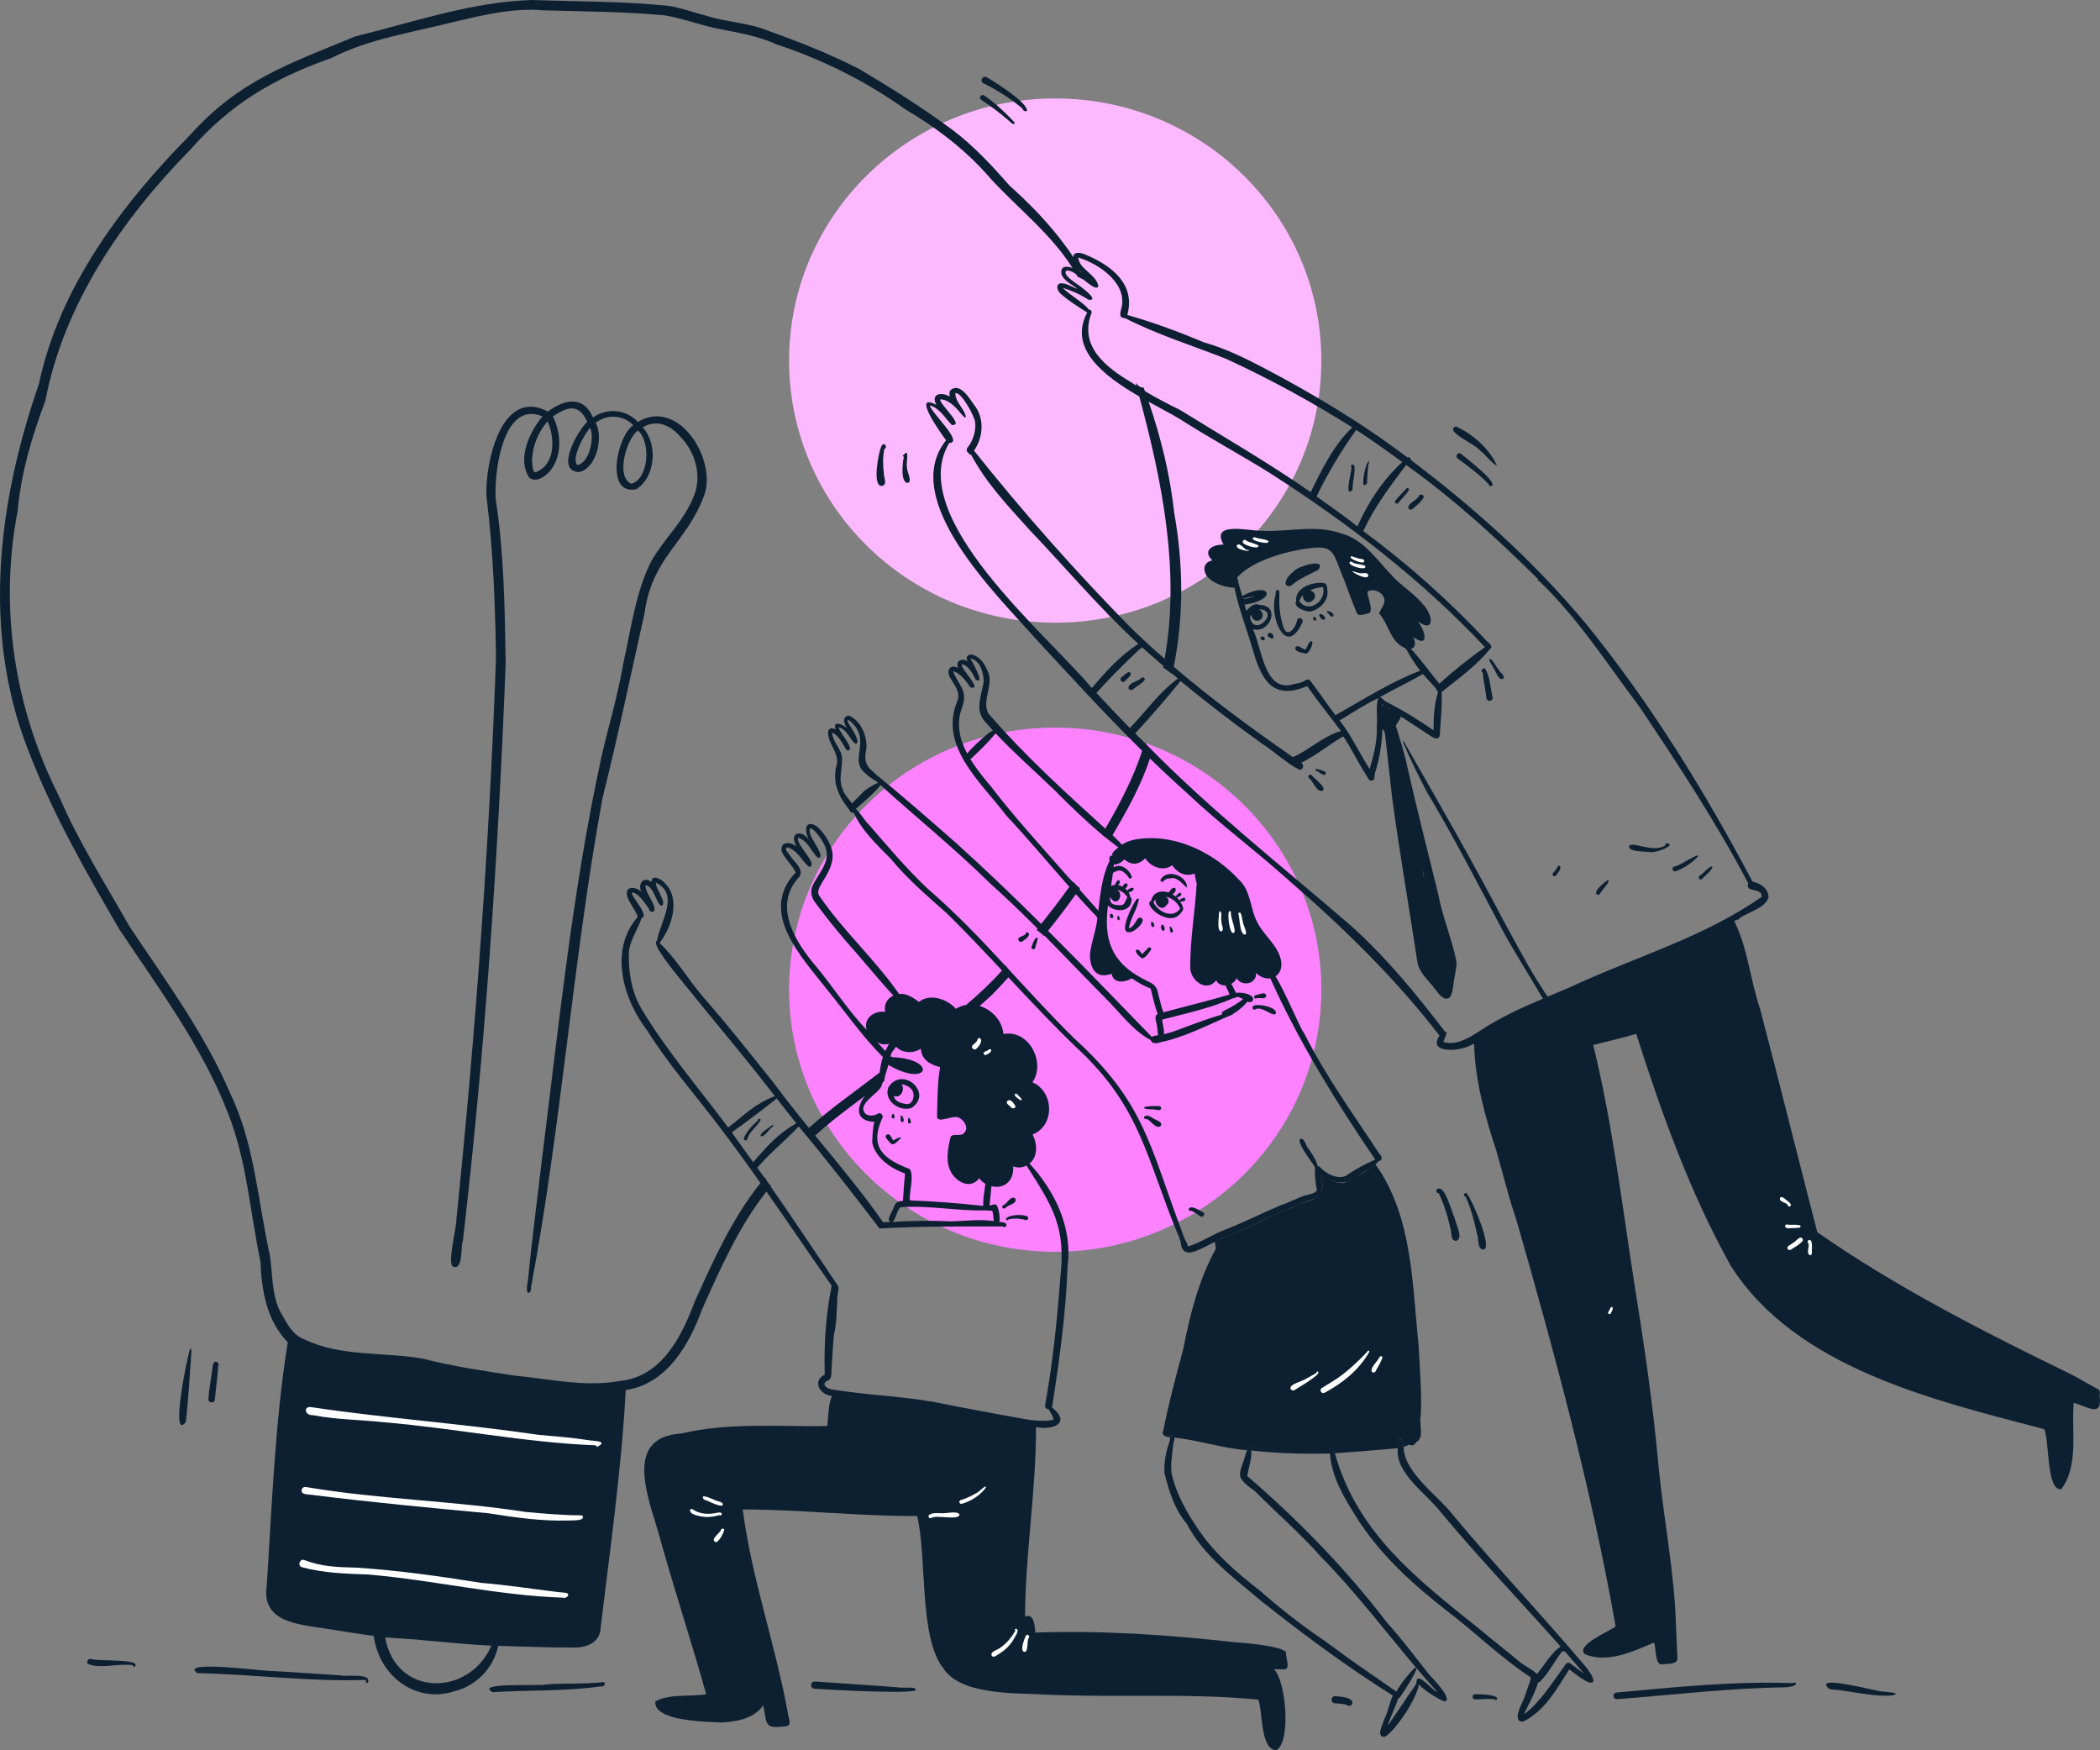 <svg width="300" height="250" viewBox="0 0 300 250" fill="none" xmlns="http://www.w3.org/2000/svg">
<rect x="0" y="0" width="300" height="250" fill="#808080" stroke="none"/>
<path d="M188.763 141.362C188.763 162.042 171.746 178.802 150.749 178.802C129.752 178.802 112.728 162.042 112.728 141.362C112.728 120.682 129.744 103.922 150.741 103.922C171.738 103.922 188.763 120.69 188.763 141.362Z" fill="#FC82FF"/>
<path d="M188.763 51.502C188.763 72.183 171.746 88.942 150.749 88.942C129.752 88.942 112.728 72.183 112.728 51.502C112.728 30.822 129.752 14.062 150.741 14.062C171.73 14.062 188.763 30.822 188.763 51.502Z" fill="#FDB9FF"/>
<g clip-path="url(#clip0_87_843)">
<path d="M207.006 142.538C207.595 142.159 207.619 140.255 207.797 139.55C207.931 138.808 208.117 138.064 208.063 137.305C207.382 134.014 206.038 130.87 205.424 127.548C203.954 121.592 202.437 115.654 201.08 109.689C201.084 109.703 201.086 109.714 201.09 109.728C200.683 107.672 200.029 105.683 199.405 103.685C199.561 103.202 200.799 101.984 199.673 101.955C199.496 101.466 198.873 101.198 198.371 101.279C198.134 100.8 197.463 100.532 197.07 100.986C196.704 101.557 196.864 102.363 196.896 103.011C196.983 103.718 197.763 104.124 197.856 104.817C198.192 107.875 198.533 110.936 198.885 113.994C199.922 121.814 201.315 129.581 202.479 137.383C202.72 138.944 204.079 139.994 204.958 141.229C205.46 141.787 206.131 142.996 207.005 142.538H207.006ZM206.297 140.942C206.278 140.917 206.256 140.893 206.236 140.868C206.26 140.874 206.281 140.878 206.305 140.88C206.303 140.901 206.299 140.921 206.297 140.942ZM204.991 139.334C204.976 139.315 204.958 139.293 204.942 139.274C204.952 139.264 204.96 139.255 204.968 139.243C204.976 139.274 204.984 139.303 204.991 139.334ZM203.168 124.097C203.259 124.503 203.36 124.905 203.464 125.307C203.441 125.285 203.415 125.264 203.389 125.245C203.306 124.843 203.229 124.439 203.152 124.035C203.156 124.056 203.162 124.076 203.166 124.097H203.168Z" fill="#0D2031"/>
<path d="M5.561 54.842C8.461 41.088 17.361 29.198 27.154 19.284C34.196 11.433 41.312 9.113 50.761 5.198C59.08 3.155 67.448 0.237 76.066 0C82.579 0.241 89.118 0.163 95.605 0.85C97.48 1.169 99.274 1.831 101.113 2.309C103.94 3.194 106.99 3.243 109.734 4.396C114.165 5.977 118.553 7.703 122.739 9.851C127.35 12.587 131.945 15.482 136.238 18.68C139.239 20.975 141.767 23.719 144.248 26.534C146.747 28.769 149.094 31.154 151.184 33.77C151.892 34.713 152.676 35.682 153.32 36.713C153.721 37.356 154.067 38.022 154.306 38.725C154.316 38.752 154.326 38.779 154.333 38.806C154.438 39.125 154.521 39.449 154.574 39.783C154.582 39.822 154.588 39.863 154.594 39.904C154.444 39.729 154.237 39.581 153.992 39.605C153.915 39.461 153.836 39.319 153.755 39.179C153.581 38.87 153.399 38.568 153.209 38.269C150.122 33.366 145.361 29.721 141.469 25.465C138.067 21.49 133.837 18.276 129.323 15.61C123.705 11.591 117.472 8.501 110.892 6.322C108.15 5.062 105.189 4.637 102.255 4.039C99.803 3.495 97.441 2.608 94.963 2.196C89.175 1.652 83.357 1.643 77.549 1.474C73.239 1.103 69.044 2.157 64.884 3.115C59.013 4.633 52.806 5.501 47.353 8.284C39.198 11.148 32.93 14.829 27.229 21.336C17.43 31.298 9.117 43.443 6.48 57.24C4.552 62.349 3.015 67.551 2.517 73.005C-0.152 86.836 2.059 101.169 8.438 113.753C11.227 120.243 15.032 126.206 18.511 132.348C23.651 140.059 29.25 147.653 32.897 156.187C36.389 163.438 36.828 171.546 38.548 179.279C39.003 182.156 38.736 185.195 40.291 187.807C41.073 189.199 41.895 190.733 43.505 191.314C48.732 193.826 54.758 193.075 60.388 194.057C64.679 195.178 69.064 195.788 73.442 196.473C78.428 196.947 83.531 198.168 88.582 197.246C94.568 196.648 97.421 190.801 99.264 185.867C101.927 179.991 104.576 174.069 108.636 168.974C108.829 168.729 109.027 168.488 109.228 168.247C109.25 168.222 109.272 168.195 109.294 168.17C109.525 168.601 109.716 169.09 110.151 169.366C110.127 169.395 110.104 169.424 110.08 169.453C109.878 169.696 109.681 169.941 109.489 170.189C105.493 175.288 102.897 181.211 100.275 187.073C98.452 192.077 95.246 197.696 89.39 198.543C88.792 209.865 87.16 221.159 85.815 232.423C85.746 234.472 84.106 235.289 82.203 235.324C78.529 235.342 74.85 235.175 71.176 235.087C70.514 238.178 68.136 240.742 65.008 241.54C59.313 243.425 54.121 239.299 53.398 233.676C51.154 233.363 48.914 233.004 46.678 232.641C42.814 232.039 37.336 231.778 38.102 226.58C38.867 214.932 39.26 203.254 41.111 191.712C38.084 188.638 37.367 184.306 37.205 180.197C35.715 173.086 35.245 165.684 32.525 158.872C28.827 149.426 22.665 141.148 17.041 132.734C12.219 124.443 7.46 116.105 4.026 107.138C-2.631 90.209 -0.268 71.623 5.561 54.842ZM70.2 235.056C67.158 234.93 64.131 234.588 61.097 234.338C59.078 234.116 57.051 234.029 55.028 233.877C56.482 242.377 66.996 242.425 70.2 235.056Z" fill="#0D2031"/>
<path d="M114.999 161.604C115.311 161.966 115.595 162.344 115.868 162.736C116.02 162.595 116.174 162.455 116.33 162.317C116.372 162.278 116.413 162.239 116.457 162.202C118.673 160.15 121.119 158.367 123.537 156.552C123.537 156.552 123.537 156.552 123.539 156.552C124.402 155.905 125.262 155.255 126.105 154.585C126.174 154.531 126.241 154.478 126.309 154.424C126.358 154.152 126.401 153.878 126.445 153.604C126.445 153.604 126.446 153.603 126.447 153.6C126.508 153.206 126.569 152.812 126.648 152.422C126.321 152.684 125.989 152.942 125.657 153.198C122.279 155.82 118.735 158.247 115.556 161.1C115.368 161.267 115.183 161.435 114.999 161.606V161.604Z" fill="#0D2031"/>
<path d="M131.814 148.464C132.17 148.767 132.52 149.078 132.867 149.391C135.289 147.565 137.672 145.68 139.95 143.682C140.56 143.148 141.163 142.606 141.755 142.055C142.547 141.26 143.308 140.435 144.059 139.6C144.215 139.427 144.369 139.257 144.523 139.084C144.286 138.818 144.076 138.528 143.885 138.227C143.828 138.138 143.772 138.047 143.719 137.956C143.705 137.971 143.693 137.987 143.677 138.002C143.502 138.21 143.322 138.416 143.14 138.62C141.566 140.387 139.837 142 138.031 143.532C136.016 145.243 133.909 146.855 131.814 148.464Z" fill="#0D2031"/>
<path d="M148.089 132.804C148.415 133.119 148.83 133.34 149.122 133.693C149.144 133.666 149.165 133.639 149.187 133.612C149.367 133.392 149.545 133.171 149.721 132.95C151.092 131.241 152.427 129.503 153.697 127.72C153.863 127.489 154.027 127.256 154.189 127.023C154.227 126.971 154.262 126.919 154.3 126.866C153.909 126.61 153.598 126.268 153.29 125.924C153.276 125.944 153.265 125.961 153.251 125.981C153.091 126.214 152.929 126.445 152.763 126.674C151.479 128.482 150.114 130.229 148.743 131.973C148.569 132.194 148.395 132.416 148.221 132.637C148.176 132.693 148.132 132.748 148.089 132.804Z" fill="#0D2031"/>
<path d="M157.403 119.192C157.439 119.217 157.474 119.243 157.51 119.27C157.85 119.514 158.176 119.769 158.516 120.015C158.654 119.779 158.794 119.542 158.932 119.303C160.989 115.78 163.018 112.217 164.274 108.332C164.29 108.287 164.306 108.24 164.32 108.196C164.411 107.926 164.501 107.654 164.592 107.384C164.274 107.044 163.984 106.677 163.721 106.293C163.662 106.206 163.603 106.118 163.545 106.029C163.539 106.05 163.533 106.072 163.526 106.093C163.413 106.479 163.292 106.864 163.168 107.246C161.884 111.157 159.987 114.808 157.897 118.359C157.735 118.635 157.571 118.911 157.407 119.184C157.407 119.186 157.407 119.19 157.403 119.192Z" fill="#0D2031"/>
<path d="M162.229 54.68C162.269 54.82 162.306 54.96 162.344 55.102C162.482 55.611 162.622 56.121 162.759 56.634C166.036 68.811 168.616 81.578 166.376 94.11C166.319 94.444 166.255 94.778 166.188 95.112C166.174 95.184 166.159 95.258 166.145 95.33C166.595 95.632 167.024 95.965 167.464 96.281C167.468 96.262 167.472 96.244 167.476 96.225C167.53 95.945 167.587 95.664 167.648 95.384C167.658 95.335 167.668 95.285 167.678 95.236C169.132 87.966 169.049 80.576 167.749 73.287C167.164 67.859 165.86 62.552 164.096 57.389C163.922 56.879 163.743 56.372 163.559 55.865C163.496 55.688 163.432 55.511 163.367 55.335C162.848 55.428 162.534 54.989 162.227 54.68H162.229Z" fill="#0D2031"/>
<path d="M75.692 184.576C75.753 184.385 75.947 184.149 75.844 183.954C80.212 160.779 81.824 137.154 86.083 113.947C88.276 105.211 90.103 96.403 92.071 87.621C93.118 79.574 98.191 77.44 100.619 70.692C102.419 65.653 96.951 56.747 91.129 60.269C89.44 58.469 86.739 58.209 84.712 59.624C83.359 56.463 80.641 57.02 78.274 58.783C71.565 55.224 69.281 66.263 69.491 70.873C70.449 78.487 70.739 86.227 70.86 93.889C69.91 120.693 67.936 147.474 65.2 174.16C65.271 175.335 63.669 181.055 64.902 180.966C66.174 181.205 65.793 177.968 66.138 177.158C69.309 149.767 71.178 122.221 72.243 94.675C72.114 86.871 72.002 79.061 70.824 71.333C70.542 67.584 71.81 57.065 77.504 59.483C75.627 61.667 73.807 65.663 75.653 68.273C76.638 68.933 77.837 68.094 78.509 67.356C80.348 65.209 80.198 61.883 78.983 59.477C81.115 58.047 82.709 57.595 83.892 60.265C82.549 61.463 79.224 67.312 82.719 67.428C85.246 66.919 86.222 62.387 85.1 60.386C86.749 59.117 89.015 59.24 90.467 60.739C88.128 62.277 86.368 70.805 90.892 69.879C93.669 68.135 93.997 63.382 91.816 61.034C93.808 59.867 95.7 60.698 97.117 62.298C99.426 64.597 100.392 68.232 98.966 71.228C97.577 74.535 94.837 77.032 93.075 80.091C90.779 84.599 90.171 89.768 89.064 94.652C88.292 99.256 86.917 103.73 85.884 108.276C81.767 127.237 79.811 146.631 77.387 165.857C76.739 171.418 75.99 176.979 75.451 182.549C75.423 183.218 75.139 183.929 75.348 184.574C75.433 184.686 75.617 184.696 75.696 184.57L75.692 184.576ZM90.177 69.098C87.916 68.102 89.481 62.675 91.135 61.494C93.005 63.125 92.699 68.428 90.177 69.098ZM76.607 67.419C76.012 67.657 76.069 66.174 76.008 65.817C76.044 63.78 76.873 61.718 78.221 60.172C79.284 62.5 79.394 66.366 76.54 67.436L76.607 67.417V67.419ZM82.464 66.419C81.579 65.477 83.462 61.995 84.295 61.121C85.001 62.45 84.161 66.197 82.464 66.419Z" fill="#0D2031"/>
<path d="M261.376 241.281C264.095 241.441 266.744 242.223 269.476 242.206C269.766 242.202 270.057 242.192 270.345 242.155C271.896 241.761 269.245 241.678 268.818 241.594C268.81 241.594 268.804 241.59 268.796 241.59C268.802 241.592 268.806 241.592 268.814 241.594C268.064 241.586 258.615 239.002 261.376 241.281Z" fill="#0D2031"/>
<path d="M230.995 242.705C239.045 242.083 247.06 241.109 255.14 241.008C255.49 240.944 256.568 240.864 256.572 240.478C256.501 240.233 256.195 240.404 256.015 240.406C247.623 240.118 239.296 240.98 230.944 241.751C230.32 241.798 230.349 242.72 230.995 242.705Z" fill="#0D2031"/>
<path d="M210.766 242.738C211.686 242.744 212.635 242.575 213.547 242.734C213.597 242.814 213.703 242.843 213.788 242.804C214.468 242.025 211.131 241.977 210.724 241.988C210.229 242.019 210.264 242.751 210.766 242.738Z" fill="#0D2031"/>
<path d="M190.699 243.287C191.264 243.328 191.835 243.365 192.386 243.503C192.473 243.602 192.609 243.662 192.751 243.654C193.042 243.639 193.281 243.332 193.17 243.052C192.905 242.382 191.424 242.359 190.778 242.266C190.096 242.229 190.017 243.221 190.699 243.287Z" fill="#0D2031"/>
<path d="M116.352 241.211C120.278 241.446 124.215 241.648 128.15 241.652C128.999 241.631 129.865 241.631 130.706 241.501C131.368 240.79 128.806 241.177 128.425 241.019C124.43 240.701 120.43 240.466 116.433 240.18C115.748 240.14 115.659 241.144 116.352 241.211Z" fill="#0D2031"/>
<path d="M70.374 241.703C75.502 241.375 80.698 241.602 85.793 240.874C86.135 241.039 86.737 240.441 86.206 240.266C83.497 240.567 80.779 240.394 78.061 240.588C77.387 240.891 67.681 240.225 70.374 241.703Z" fill="#0D2031"/>
<path d="M28.226 238.988C36.245 239.14 44.232 240.231 52.27 239.955C52.288 240.101 52.185 240.334 52.391 240.382C52.484 240.402 52.588 240.332 52.59 240.235C52.997 238.936 49.487 239.52 48.683 239.303C45.239 239.081 41.796 238.825 38.349 238.648C37.596 238.681 25.346 237.076 28.226 238.988Z" fill="#0D2031"/>
<path d="M12.537 237.66C14.352 238.429 16.993 237.532 18.971 237.846C18.985 237.971 19.044 238.111 19.194 238.101C20.585 236.862 13.714 237.344 13.027 236.949C12.627 236.862 12.3 237.33 12.537 237.66Z" fill="#0D2031"/>
<path d="M173.529 177.381C173.529 177.381 173.531 177.395 173.531 177.401C173.8 177.269 174.069 177.139 174.339 177.009C174.335 177.003 174.331 176.999 174.329 176.993H174.328C174.083 176.628 173.794 176.339 173.563 176.531C173.371 176.764 173.512 177.108 173.529 177.381Z" fill="#0D2031"/>
<path d="M199.766 205.803C199.743 206.157 199.713 206.502 199.691 206.848C199.97 206.803 200.248 206.747 200.517 206.665C200.464 206.312 200.389 205.962 200.284 205.739C200.112 205.766 199.94 205.786 199.766 205.801V205.803Z" fill="#0D2031"/>
<path d="M190.019 206.652C189.806 206.883 190.019 207.32 190.013 207.613C190.252 207.603 190.493 207.59 190.732 207.576C190.549 207.293 190.476 206.535 190.019 206.652Z" fill="#0D2031"/>
<path d="M178.134 207.141C178.348 207.155 178.561 207.166 178.774 207.178H178.78C178.8 207.056 178.796 206.929 178.774 206.813C178.772 206.799 178.77 206.786 178.768 206.774C178.751 206.691 178.723 206.615 178.691 206.553C178.662 206.496 178.628 206.45 178.591 206.421C178.498 206.349 178.387 206.378 178.29 206.59C178.286 206.595 178.284 206.601 178.282 206.609C178.282 206.611 178.282 206.613 178.278 206.617C178.278 206.621 178.274 206.626 178.272 206.632C178.267 206.646 178.263 206.661 178.257 206.677C178.253 206.687 178.249 206.696 178.247 206.706C178.239 206.729 178.231 206.757 178.223 206.782C178.203 206.854 178.186 206.927 178.168 206.997C178.164 207.019 178.158 207.04 178.154 207.059C178.15 207.079 178.144 207.098 178.14 207.118C178.14 207.122 178.14 207.126 178.136 207.129C178.136 207.133 178.134 207.137 178.134 207.141Z" fill="#0D2031"/>
<path d="M167.135 205.252C167.356 205.273 167.575 205.298 167.794 205.327C167.785 205.226 167.719 205.139 167.632 205.087C167.468 204.98 167.233 205.038 167.148 205.217C167.144 205.226 167.139 205.238 167.135 205.25V205.252Z" fill="#0D2031"/>
<path d="M196.153 166.071C195.776 166.078 195.914 166.449 196.015 166.7C196.181 166.575 196.339 166.443 196.477 166.288C196.384 166.191 196.28 166.111 196.153 166.071Z" fill="#0D2031"/>
<path d="M127.16 162.158C126.899 161.793 126.332 162.168 126.583 162.54C126.753 162.783 126.945 163.008 127.154 163.216C127.646 163.851 128.252 162.915 128.657 162.606C128.685 162.62 128.728 162.608 128.73 162.568C128.638 162.263 127.782 162.803 127.604 162.907C127.454 162.657 127.33 162.393 127.16 162.154V162.158Z" fill="#0D2031"/>
<path d="M127.668 156.525C128.642 156.991 129.367 155.599 128.778 154.861C129.507 154.954 130.356 155.402 130.493 156.173C130.601 156.795 130.327 157.742 129.547 157.696C128.774 157.618 127.857 157.371 127.668 156.525ZM126.899 155.329C126.222 157.216 128.49 158.855 130.24 158.245C133.389 156.059 128.829 152.164 126.899 155.329Z" fill="#0D2031"/>
<path d="M110.245 160.787C109.977 160.991 108.361 161.95 108.71 162.286C109.11 162.531 109.935 161.179 110.374 160.946C110.601 160.787 110.326 160.548 110.245 160.785V160.787Z" fill="#0D2031"/>
<path d="M106.852 161.554C106.702 161.83 105.965 162.657 106.405 162.872C106.546 162.939 106.718 162.863 106.769 162.715C107.026 161.568 108.233 160.898 108.677 159.946C108.59 159.738 108.235 159.785 108.272 160.03C107.778 160.519 107.231 160.966 106.852 161.554Z" fill="#0D2031"/>
<path d="M97.365 204.747C104.135 203.143 111.273 203.803 118.187 203.685C118.357 202.256 118.282 200.745 118.851 199.399C117.148 199.238 115.951 197.29 117.818 196.339C117.695 192.1 117.958 187.801 118.811 183.651C115.67 179.187 112.616 174.661 109.489 170.189C109.206 169.783 108.922 169.377 108.636 168.973C106.609 166.094 104.544 163.243 102.399 160.451C99.068 156.068 95.401 151.894 92.486 147.228C89.011 142.752 86.964 135.713 91.083 130.998C91.067 130.938 91.057 130.87 91.067 130.812C90.666 129.779 89.805 128.913 89.552 127.818C89.384 126.441 90.917 126.674 91.609 127.383C91.081 126.256 91.923 125.068 93.074 125.996C93.037 124.722 94.674 125.662 95.048 126.227C97.257 128.451 95.947 132.468 94.222 134.688C96.609 136.956 98.256 139.806 100.36 142.305C103.908 146.323 107.195 150.53 110.552 154.707C112.158 156.884 113.845 159.001 115.556 161.098C115.854 161.467 116.156 161.836 116.457 162.203C119.777 166.253 123.146 170.267 126.143 174.568C126.488 174.572 126.834 174.568 127.182 174.558C126.559 174.222 127.543 172.962 127.685 172.416C127.944 171.748 128.268 171.537 128.991 171.537C129.078 170.232 129.155 168.927 129.297 167.626C127.294 166.909 125.018 165.354 124.6 163.185C124.645 162.199 124.667 161.204 124.91 160.239C122.116 160.123 122.371 158.105 123.537 156.552C123.537 156.552 123.537 156.552 123.539 156.552C123.9 156.07 124.347 155.633 124.819 155.311C125.331 154.721 125.52 153.973 125.657 153.198C125.787 152.447 125.868 151.67 126.137 150.989C123.171 148.022 120.779 144.567 118.14 141.33C114.513 136.674 108.284 130.28 113.671 124.614C113.155 123.524 112.16 122.716 111.666 121.612C111.399 120.138 112.958 120.177 113.803 120.944C112.606 118.887 114.499 118.369 115.639 120.035C114.896 118.918 114.864 116.891 116.688 118.025C117.636 118.876 118.397 119.992 118.786 121.202C119.345 122.949 118.351 124.629 117.434 126.066C117.156 126.621 116.611 127.34 117.045 127.95C120.425 132.94 125.016 137.027 128.438 141.979C129.329 141.851 130.242 142.317 131.281 143.117C132.838 141.829 135.352 142.713 136.557 144.09C137.026 143.794 137.525 143.614 138.031 143.534C138.675 143.433 139.329 143.493 139.949 143.684C141.7 144.22 143.177 145.789 143.345 147.69C146.998 147.008 149.432 151.773 147.494 154.591C150.56 155.905 150.757 160.771 147.518 162.041C148.183 163.323 148.306 165.214 147.083 166.191C150.726 170.175 153.235 175.372 152.514 180.832C152.269 187.595 151.34 194.349 150.289 201.032C153.071 203.279 150.491 204.298 148.002 203.842C148.017 212.992 146.477 221.794 146.437 230.93C147.727 230.293 147.83 232.367 147.907 233.184C157.409 232.858 166.947 233.51 176.388 234.567C177.54 234.625 183.472 235.126 183.737 236.068C183.591 236.676 184.515 238.59 183.35 238.423C183.379 238.435 183.409 238.443 183.442 238.448C182.968 238.417 182.494 238.431 182.02 238.433C183.707 240.151 184.472 248.701 182.346 250.002C180.009 249.911 180.408 244.462 179.766 242.761C169.4 241.771 158.956 242.54 148.553 242.01C144.398 241.813 137.115 242.015 134.714 238.225C131.249 233.792 132.448 222.285 131.016 216.543C122.709 216.578 114.416 215.611 106.099 215.599C107.377 225.446 110.822 235.052 112.585 244.854C112.628 245.357 113.14 246.332 112.419 246.544C109.104 247 109.611 246.375 109.033 243.582C107.772 245.452 105.186 245.948 102.989 246.031C100.933 245.918 93.335 245.866 93.622 243.033C95.617 241.881 98.614 242.39 100.884 241.988C98.841 234.675 96.454 227.452 94.402 220.143C93.094 214.99 88.483 205.267 97.365 204.749V204.747ZM99.522 142.742C98.851 141.759 92.608 134.777 93.865 134.355C94.246 131.746 97.201 127.777 93.701 126.072C93.594 126.874 95.336 128.946 94.544 129.367C93.817 129.402 93.493 126.621 92.219 126.419C92.203 127.629 93.361 128.612 93.519 129.839H93.517C93.558 130.134 93.189 130.361 92.936 130.19C92.739 130.062 92.719 129.81 92.59 129.631C92.023 128.872 91.512 127.99 90.631 127.548C89.088 126.944 93.078 130.825 91.654 131.119C91.138 132.771 89.989 134.235 89.84 136.01C89.751 138.721 90.194 141.559 91.559 143.954C95.16 150.026 99.809 155.387 104.023 161.045C106.289 159.329 107.719 157.715 110.7 156.562C107.069 151.874 103.286 147.334 99.522 142.742ZM110.965 156.905C108.861 158.571 106.715 160.181 104.534 161.744C105.564 163.16 106.557 164.599 107.598 166.006C109.307 164.016 111.083 161.997 113.395 160.669C113.398 160.667 113.402 160.665 113.404 160.663C113.515 160.599 113.634 160.519 113.754 160.445C112.837 159.257 111.879 158.103 110.965 156.905ZM128.592 172.445C128.069 173.055 128.045 173.964 127.527 174.546C130.356 174.331 133.181 174.339 136.014 174.455C138.002 174.383 139.999 174.119 141.972 174.412C141.901 173.919 141.901 173.416 141.761 172.933C141.583 172.908 141.449 172.962 141.269 172.904C141.168 172.968 141.046 172.944 140.967 172.88C136.836 173.022 132.691 172.108 128.592 172.445ZM125.967 149.558C126.139 149.765 126.305 149.944 126.48 150.125C126.654 149.738 126.802 149.488 126.998 149.074C126.409 149.284 125.842 149.158 125.307 148.847C125.528 149.084 125.751 149.321 125.967 149.558ZM122.62 136.443C120.524 134.113 118.519 131.691 116.65 129.175C115.828 128.167 115.631 127.247 116.295 126.091C117.438 124.047 119.023 122.489 117.46 120.116C117.182 119.53 115.283 117.105 115.724 119.089C116.056 120.097 116.838 120.874 117.144 121.903C117.292 122.165 117.225 122.652 116.82 122.507C115.896 121.637 115.344 120.002 114.019 119.66C113.6 120.614 117.071 123.542 115.583 123.835C114.55 122.953 113.871 121.351 112.419 121.025C112.024 121.373 112.612 121.779 112.788 122.099C113.355 123.062 115.135 124.249 114.044 125.402C110.39 129.48 113.697 134.697 116.658 138.115C119.084 141.064 121.15 144.327 123.8 147.095C123.375 145.666 124.558 144.348 126.459 144.521C126.22 143.443 126.771 142.596 127.624 142.202C125.903 140.326 124.27 138.379 122.62 136.443ZM139.896 168.28C138.693 169.921 136.68 168.894 135.87 167.439C135.036 165.892 135.404 164.105 135.773 162.484C135.989 161.705 137.346 162.535 137.818 161.703C138.403 161.08 137.701 160.004 137.065 159.678C136.198 159.15 134.035 160.521 133.861 159.566C133.93 157.195 133.889 154.771 134.303 152.424C132.784 152.043 131.631 151.292 131.555 149.781C130.487 150.517 128.861 150.441 128.019 149.501C127.713 149.967 127.286 150.311 127.213 150.919C127.308 150.884 127.421 150.923 127.476 150.997C134.062 151.297 132.632 155.472 126.917 152.101C126.787 152.602 126.619 153.103 126.447 153.598C126.447 153.598 126.446 153.6 126.445 153.602C126.332 153.931 126.216 154.257 126.105 154.583C126.044 154.764 125.984 154.942 125.927 155.123C125.416 156.315 122.257 157.725 123.709 159.148C124.266 159.461 124.943 159.377 125.467 159.037C125.85 158.884 126.251 159.336 126.048 159.688C124.165 163.851 126.143 165.521 129.989 166.991C130.613 168.164 129.866 170.094 129.983 171.455C133.478 171.593 136.992 171.859 140.471 172.245C140.457 172.207 140.451 172.164 140.451 172.121C140.451 172.108 140.451 172.092 140.451 172.078C140.451 171.073 140.645 170.084 140.771 169.096C140.42 168.892 140.113 168.618 139.892 168.28H139.896ZM134.839 200.527C137.676 201.108 140.522 201.597 143.363 202.151C145.694 202.496 148.136 203.259 150.483 202.795C150.449 202.236 150.046 201.793 149.819 201.29C149.525 201.281 149.232 201.048 149.303 200.681C150.388 194.723 151.008 188.651 151.465 182.611C152.296 175.278 150.463 172.451 146.646 166.482C146.081 166.779 145.402 166.857 144.734 166.593C144.898 168.473 143.616 169.9 141.629 169.426C141.536 170.354 141.478 171.284 141.36 172.208C141.719 172.15 142.122 171.853 142.421 172.179C142.713 172.876 142.889 173.789 142.763 174.535C144.544 174.583 143.529 175.591 143.266 175.177C137.415 175.172 131.415 175.139 125.641 175.469C121.947 170.616 118.071 165.636 114.104 160.89C112.191 162.915 110.01 164.665 108.187 166.789C108.199 166.805 108.213 166.822 108.225 166.838C108.562 167.306 108.896 167.775 109.228 168.247C109.515 168.647 109.797 169.049 110.08 169.453C113.312 174.073 116.405 178.789 119.568 183.444C120.084 184.003 119.513 184.956 119.617 185.659C119.507 187.296 119.536 188.947 119.149 190.552C118.979 192.191 118.912 193.84 118.8 195.483C118.717 196.123 118.95 197.026 118.124 197.25C117.357 197.692 118.051 198.269 118.62 198.419C124.005 199.333 129.465 199.401 134.839 200.527Z" fill="#0D2031"/>
<path d="M162.33 135.689C161.994 135.934 162.966 136.886 163.237 136.899C163.77 136.664 164.167 136.043 164.473 135.575C164.503 135.254 163.938 135.253 163.91 135.546C163.646 135.761 163.424 136.018 163.203 136.274C162.948 136.097 162.692 135.433 162.33 135.689Z" fill="#0D2031"/>
<path d="M162.33 128.501C161.88 129.056 159.642 133.369 161.36 133.144C161.965 133.22 163.768 131.662 163.091 131.14C162.911 131.018 162.636 131.058 162.516 131.245C162.176 131.732 161.894 132.421 161.275 132.608C161.437 131.19 162.427 130.004 162.658 128.59C162.905 128.373 162.423 128.276 162.332 128.499L162.33 128.501Z" fill="#0D2031"/>
<path d="M164.778 128.868C165.744 127.223 168.069 128.32 168.59 129.79C167.545 131.305 165.404 130.229 164.778 128.868ZM164.446 128.664C163.12 129.184 167.158 132.738 168.78 130.295C169.28 129.837 168.885 129.262 168.598 128.804C167.804 127.299 164.916 126.503 164.446 128.662V128.664Z" fill="#0D2031"/>
<path d="M165.078 128.503C164.985 129.297 166.04 130.169 166.578 129.342C167.921 128.373 165.215 126.866 165.078 128.503Z" fill="#0D2031"/>
<path d="M168.466 128.787C168.387 128.796 168.437 128.942 168.506 128.915C168.63 128.686 168.96 128.808 169.179 128.695C169.501 128.585 169.306 128.109 168.996 128.249C168.774 128.361 168.458 128.501 168.468 128.787H168.466Z" fill="#0D2031"/>
<path d="M168.031 128.208C169.272 128.018 168.709 126.913 167.996 128.012C167.869 128.039 167.913 128.233 168.039 128.208H168.031Z" fill="#0D2031"/>
<path d="M167.172 127.87C168.591 127.369 167.828 126.021 167.044 127.396C166.651 127.445 166.809 128.023 167.172 127.87Z" fill="#0D2031"/>
<path d="M169.59 126.777C169.58 125.082 166.746 124.012 165.801 125.629C165.703 125.915 166.113 126.087 166.256 125.823C166.554 125.433 167.131 125.485 167.573 125.408C168.429 125.52 168.986 126.373 169.588 126.777H169.59Z" fill="#0D2031"/>
<path d="M167.411 133.2C167.899 133.142 167.072 131.895 167.117 132.468C167.174 132.697 167.054 133.219 167.411 133.2Z" fill="#0D2031"/>
<path d="M166.21 132.952C166.546 132.911 166.34 132.012 166.032 132.084C165.7 132.134 165.894 133.027 166.21 132.952Z" fill="#0D2031"/>
<path d="M164.736 132.412C165.06 132.326 164.847 131.876 164.697 131.717C164.541 131.606 164.333 131.787 164.446 131.94C164.468 132.124 164.462 132.451 164.734 132.412H164.736Z" fill="#0D2031"/>
<path d="M159.626 131.035C159.568 131.787 160.276 131.381 159.77 130.798C159.63 130.738 159.639 130.952 159.626 131.035Z" fill="#0D2031"/>
<path d="M158.853 131.136C159.292 131.066 158.905 130.266 158.608 130.602C158.496 130.81 158.545 131.183 158.855 131.136H158.853Z" fill="#0D2031"/>
<path d="M129.732 159.96C129.703 160.16 129.667 160.509 129.971 160.472C130.436 160.422 129.715 159.086 129.732 159.96Z" fill="#0D2031"/>
<path d="M129.104 160.047C129.084 159.824 128.984 159.263 128.664 159.348C128.59 159.362 128.61 159.472 128.683 159.459C128.735 159.707 128.515 160.208 128.867 160.27C128.995 160.282 129.112 160.173 129.104 160.045V160.047Z" fill="#0D2031"/>
<path d="M127.808 159.536C127.776 159.03 127.419 158.913 127.377 159.501C127.322 159.816 127.812 159.853 127.808 159.536Z" fill="#0D2031"/>
<path d="M155.722 136.2C155.914 134.47 156.621 132.827 156.773 131.087C156.773 131.084 156.773 131.08 156.773 131.076C156.82 130.746 156.862 130.41 156.903 130.074C157.202 127.65 157.433 125.115 158.521 122.936C158.389 122.619 158.502 122.105 158.926 122.219C158.709 121.802 159.406 121.344 159.786 121.037C159.936 120.891 160.098 120.763 160.266 120.652C161.095 120.085 162.125 119.87 163.136 119.779C168.276 119.254 173.559 121.926 176.955 125.614C178.804 127.278 178.537 129.901 179.711 131.913C180.629 133.631 182.338 134.889 182.903 136.789C183.296 138.023 182.917 138.994 182.212 139.458C181.992 139.604 181.74 139.699 181.471 139.736C180.833 139.829 180.094 139.608 179.428 138.977C179.557 140.585 177.378 140.979 176.633 139.691C176.538 140.06 176.252 140.35 175.892 140.532C175.643 140.658 175.359 140.732 175.078 140.746C174.517 140.771 173.97 140.556 173.749 140.02C172.336 141.868 169.94 139.954 170.033 138.084C170.013 134.101 170.742 130.148 170.955 126.171C170.815 125.715 170.736 125.237 170.663 124.765C169.371 125.293 168.164 124.674 167.451 123.573C166.218 124.563 164.369 123.825 163.614 122.598C162.65 123.544 161.67 123.637 160.613 122.755C160.315 123.116 159.649 123.536 159.126 123.481C159.116 123.61 159.104 123.748 159.09 123.889C160.114 123.247 161.295 124.177 161.653 125.138C161.769 125.342 161.595 125.483 161.431 125.483C161.321 125.483 161.214 125.417 161.206 125.26C160.453 124.375 160.048 124.025 158.997 124.672C158.853 125.676 158.828 125.913 158.725 126.557C158.903 126.46 159.092 126.406 159.286 126.39C159.343 126.19 159.495 125.955 159.564 125.843C159.724 125.602 160.12 125.833 159.977 126.085C159.914 126.206 159.829 126.311 159.746 126.417C159.961 126.458 160.173 126.54 160.372 126.649C160.712 125.74 161.544 126.307 160.754 126.915C160.854 127 160.949 127.093 161.032 127.194C161.945 126.276 162.464 127.219 161.22 127.452C161.356 127.67 161.447 127.909 161.477 128.155C161.658 128.258 161.722 128.484 161.641 128.672C161.473 130.334 159.236 130.307 158.28 129.33C157.652 134.132 158.741 137.445 163.267 139.792C164.626 140.557 165.234 140.49 165.511 142.21C165.754 143.006 165.888 143.806 166.2 144.591C166.2 144.591 166.2 144.591 166.2 144.594C166.39 145.092 165.532 145.367 165.378 144.843C164.967 143.645 164.671 142.422 164.377 141.194C163.409 140.835 162.53 140.301 161.67 139.74C160.688 140.369 159.065 140.501 158.796 139.084C156.502 139.944 155.647 138.183 155.718 136.2H155.722ZM159.912 129.299C160.813 129.365 160.663 128.656 161.072 128.159C160.758 127.635 160.216 127.243 159.6 127.101C160.677 127.821 159.505 129.637 158.707 128.276C158.658 128.241 158.614 128.2 158.575 128.155C158.543 129.15 158.978 129.245 159.912 129.299Z" fill="#0D2031"/>
<path d="M135.771 96.862C136.36 97.908 137.154 98.695 136.826 99.974C133.956 106.532 140.155 111.72 143.768 116.501C146.864 119.808 149.764 123.285 152.763 126.674C153.073 127.025 153.385 127.373 153.697 127.72C154.551 128.67 155.414 129.612 156.295 130.536C156.461 130.656 156.615 130.872 156.773 131.087C157.073 131.495 157.391 131.903 157.838 131.682C158.02 131.528 158.014 131.243 157.834 131.091C157.522 130.755 157.212 130.416 156.905 130.074C155.993 129.064 155.098 128.039 154.189 127.023C153.879 126.674 153.565 126.326 153.251 125.981C153.006 125.711 152.759 125.443 152.51 125.177C148.79 120.928 144.95 116.755 141.514 112.276C140.528 111.107 139.477 109.823 138.636 108.448C138.47 108.178 138.312 107.905 138.166 107.629C137.119 105.654 136.593 103.51 137.364 101.258C138.411 98.514 136.949 98.04 136.159 95.873C137.081 96.052 138.158 97.407 138.61 98.176C140.556 98.669 137.15 95.497 137.397 94.883C138.28 94.955 139.055 96.335 139.369 97.06C140.872 98 138.83 94.394 138.628 94.062C140.027 94.271 140.503 96.12 140.536 97.318C140.248 99.289 139.132 101.489 140.813 103.184C141.151 103.572 141.494 103.953 141.846 104.332C141.971 104.47 142.097 104.606 142.227 104.739C144.851 107.53 147.765 110.099 150.523 112.738C152.735 114.957 154.987 117.175 157.407 119.184C157.441 119.215 157.476 119.243 157.51 119.27C158.199 119.843 158.905 120.396 159.626 120.928C159.673 120.957 159.728 120.996 159.788 121.037C160.098 121.256 160.515 121.557 160.592 121.153C160.505 120.977 160.392 120.81 160.268 120.652C159.902 120.19 159.416 119.796 159.015 119.377C158.988 119.351 158.96 119.326 158.932 119.303C158.589 118.988 158.243 118.674 157.897 118.359C152.093 113.085 146.234 107.776 141.151 101.842C140.208 99.815 142.184 97.615 140.967 95.582C140.629 94.77 140.07 93.996 139.236 93.629C138.537 93.262 137.747 93.714 138.253 94.508C137.49 93.885 136.433 94.39 136.884 95.396C135.605 94.802 135.159 95.825 135.771 96.862Z" fill="#0D2031"/>
<path d="M138.146 107.656C137.685 108.046 137.415 108.877 138.193 108.862C139.681 107.466 141.275 106.002 142.525 104.361C142.223 103.343 138.535 107.12 138.146 107.654V107.656Z" fill="#0D2031"/>
<path d="M175.132 140.251C174.756 140.575 175.56 141.505 175.626 142.057C175.786 142.884 176.973 142.637 176.621 141.87C176.246 141.406 175.918 139.868 175.132 140.251Z" fill="#0D2031"/>
<path d="M165.287 146.629C165.406 146.963 165.311 147.53 165.461 147.864C165.538 148.033 165.677 148.144 165.939 148.134C166.131 148.072 166.228 147.919 166.265 147.717C166.384 147.125 166.006 146.097 166.044 145.628C169.464 144.756 172.946 143.981 176.182 142.573C176.323 142.511 176.463 142.449 176.601 142.385C176.605 142.385 176.611 142.385 176.615 142.379C176.654 142.361 176.692 142.344 176.732 142.326C176.834 142.373 176.943 142.241 177.042 142.21C177.52 141.874 177.121 141.835 176.627 141.882C176.587 141.882 176.546 141.89 176.504 141.893C176.145 141.936 175.769 142.016 175.667 142.051C175.653 142.055 175.641 142.059 175.627 142.062C172.516 142.991 169.343 143.725 166.204 144.594C165.971 144.659 165.74 144.725 165.507 144.791C165.461 144.806 165.42 144.822 165.382 144.841C164.754 145.163 165.272 146.076 165.287 146.629Z" fill="#0D2031"/>
<path d="M178.988 142.903C179.326 142.025 177.346 141.711 176.746 141.792C176.25 141.818 176.368 142.525 176.844 142.404C177.54 142.474 178.413 143.633 178.988 142.903Z" fill="#0D2031"/>
<path d="M164.379 148.554C164.446 148.888 164.924 149.171 165.605 148.913C169.223 148.181 172.541 146.391 175.924 144.969C175.953 144.979 176.01 144.958 176.022 144.946C176.068 144.901 176.101 144.862 176.127 144.829C176.37 144.488 175.661 144.596 174.57 144.907C172.247 145.567 168.191 147.14 167.907 147.237C167.354 147.447 166.814 147.598 166.265 147.717C166.001 147.773 165.734 147.822 165.461 147.864C165.276 147.895 165.088 147.923 164.896 147.95C164.75 147.991 164.637 148.049 164.554 148.117C164.398 148.243 164.347 148.404 164.379 148.554Z" fill="#0D2031"/>
<path d="M123.772 110.557C124.116 111.033 125.145 111.462 125.414 111.8C125.42 111.804 125.424 111.81 125.43 111.813C125.542 111.916 125.655 112.019 125.769 112.12C130.991 116.841 136.475 121.276 141.479 126.214C143.8 128.282 146.03 130.439 148.221 132.637C148.543 132.961 148.865 133.286 149.187 133.612C152.093 136.556 154.94 139.558 157.852 142.499C159.97 144.552 161.714 147.144 164.379 148.554C164.448 148.591 164.517 148.626 164.586 148.661C164.574 148.666 164.563 148.668 164.557 148.674C164.434 148.816 164.671 148.746 164.734 148.699C164.833 148.732 165.064 148.715 164.991 148.565C164.845 148.416 164.701 148.266 164.555 148.117C160.045 143.472 155.554 138.808 150.987 134.218C150.566 133.794 150.143 133.371 149.721 132.95C149.397 132.623 149.069 132.297 148.743 131.973C144.754 128.006 140.694 124.109 136.508 120.342C132.676 116.988 128.847 113.617 124.888 110.41C124.863 110.388 124.837 110.369 124.811 110.347C124.481 110.149 124.045 109.656 123.705 110.074C123.618 110.239 123.658 110.402 123.772 110.557Z" fill="#0D2031"/>
<path d="M118.322 104.371C118.087 106.186 120.098 107.571 119.471 109.45C118.908 111.897 119.817 113.757 121.317 115.664C121.443 115.977 121.753 116.223 122.059 116.021C122.82 115.512 120.526 113.689 120.414 112.78C119.633 111.198 120.53 109.485 120.23 107.86C119.955 106.708 118.903 105.838 118.875 104.621C119.827 105.035 120.315 106.159 120.819 106.976C120.868 107.139 121.066 107.223 121.224 107.171C122.083 106.903 119.857 104.536 119.809 103.887C121.04 104.182 121.342 105.576 122.204 106.233C123.008 106.237 121.891 104.386 121.698 104.068C121.569 103.792 120.842 103.035 121.21 102.809C125.232 105.928 120.175 109.079 124.691 111.066C124.762 111.196 124.95 111.157 125.052 111.087C125.295 110.487 124.377 110.037 124.084 109.576C123.413 108.743 123.622 107.718 123.784 106.757C123.841 105.038 122.931 102.831 121.206 102.202C120.252 102.413 120.568 103.456 121.018 104.011C120.467 103.532 118.899 102.753 119.375 104.184C119.037 103.982 118.49 103.955 118.32 104.371H118.322Z" fill="#0D2031"/>
<path d="M121.751 115.526C121.788 115.631 121.828 115.734 121.871 115.837C121.901 115.914 121.935 115.992 121.968 116.068C123.09 118.65 125.315 120.697 127.263 122.678C129.629 125.575 132.515 128.006 135.301 130.489C137.988 133.134 140.57 135.874 143.14 138.62C143.446 138.946 143.752 139.274 144.058 139.6C147.225 142.987 150.394 146.371 153.742 149.589C163.015 158.082 163.798 165.597 168.322 176.44C168.48 176.667 168.525 177.053 168.65 177.335C168.744 177.55 168.885 177.706 169.153 177.68C169.317 177.626 169.432 177.432 169.365 177.267C169.345 177.22 169.325 177.172 169.307 177.125H169.305C169.072 176.56 168.873 175.983 168.663 175.41C164.234 163.571 163.414 157.34 153.442 148.301C150.141 145.053 147.03 141.623 143.885 138.227C143.815 138.152 143.746 138.078 143.677 138.002C140.094 134.134 136.461 130.316 132.444 126.866C129.442 124.012 126.784 120.848 124.076 117.734C123.651 117.371 122.893 116.114 122.276 115.538C122.227 115.491 122.178 115.448 122.13 115.411C121.952 115.274 121.792 115.209 121.66 115.26C121.456 115.305 121.559 115.598 121.751 115.526Z" fill="#0D2031"/>
<path d="M180.947 138.75C180.932 138.857 181.025 138.954 181.129 138.963C181.242 139.222 181.356 139.478 181.473 139.736C185.556 148.835 190.843 157.344 196.447 165.616C196.451 165.622 196.455 165.626 196.459 165.63C196.603 165.808 196.763 165.878 196.912 165.876C197.326 165.869 197.631 165.276 197.109 164.888C193.381 159.212 189.347 153.651 186.307 147.581C185.831 147.117 183.662 141.765 182.214 139.459C181.605 138.49 181.123 138.057 180.947 138.75Z" fill="#0D2031"/>
<path d="M188.138 170.049H188.14C188.362 170.158 188.524 170.183 188.638 170.15C188.648 170.148 188.656 170.146 188.664 170.142C188.792 170.094 188.861 169.968 188.889 169.793C188.889 169.793 188.889 169.789 188.891 169.787C188.931 169.523 188.881 169.152 188.816 168.797C188.814 168.791 188.814 168.787 188.812 168.783C188.743 168.406 188.658 168.047 188.648 167.849C189.403 168.313 190.055 168.632 190.667 168.791C191.266 168.948 191.823 168.954 192.4 168.801C192.945 168.655 193.508 168.362 194.136 167.915C194.263 167.824 194.393 167.727 194.525 167.624C194.673 167.525 195.082 167.292 195.527 167.006C195.687 166.905 195.851 166.797 196.009 166.684C196.088 166.628 196.165 166.573 196.24 166.517C196.248 166.511 196.254 166.505 196.262 166.5C196.343 166.437 196.422 166.375 196.495 166.311C196.671 166.162 196.819 166.014 196.912 165.876C197.066 165.655 197.088 165.459 196.886 165.319C196.787 165.28 196.74 165.43 196.831 165.467C196.706 165.521 196.582 165.575 196.459 165.63C195.106 166.232 193.798 166.902 192.575 167.733C191.445 168.711 189.462 167.702 188.62 166.752C188.536 166.618 188.387 166.56 188.245 166.568C188.05 166.577 187.864 166.709 187.864 166.938C187.791 167.952 187.961 169.092 188.138 170.049Z" fill="#0D2031"/>
<path d="M168.646 177.255C168.646 177.282 168.646 177.309 168.65 177.335C168.83 180.078 171.204 178.529 172.751 177.791C173.008 177.649 173.267 177.513 173.529 177.381C173.739 177.275 173.95 177.172 174.162 177.073C174.217 177.045 174.274 177.018 174.33 176.993C175.244 176.564 176.177 176.179 177.113 175.797C177.119 175.795 177.125 175.793 177.129 175.791C177.85 175.496 178.573 175.203 179.292 174.892C179.928 174.502 180.586 174.166 181.254 173.859C181.295 173.838 181.339 173.818 181.382 173.799C182.269 173.397 183.176 173.041 184.079 172.674C184.089 172.671 184.097 172.669 184.106 172.665C184.385 172.55 184.664 172.436 184.94 172.319C185.28 172.175 185.616 172.03 185.952 171.874C185.955 171.874 185.957 171.874 185.961 171.871C186.021 171.843 186.078 171.816 186.137 171.789C186.673 171.56 187.305 171.43 187.822 171.144C187.824 171.144 187.826 171.144 187.826 171.142C188.099 170.993 188.338 170.799 188.516 170.527C188.569 170.438 188.613 170.307 188.636 170.168C188.636 170.168 188.636 170.156 188.636 170.15C188.696 169.803 188.638 169.401 188.346 169.379C188.265 169.393 188.281 169.515 188.358 169.507C188.364 169.507 188.372 169.513 188.377 169.517C188.336 169.737 188.253 169.909 188.138 170.049C187.755 170.517 187.02 170.605 186.366 170.764C185.217 171.148 184.179 171.783 183.01 172.123C180.205 173.321 177.494 174.696 174.64 175.785C172.994 176.476 171.388 177.541 169.717 178.034C169.63 177.772 169.501 177.344 169.306 177.125H169.304C169.136 176.937 168.921 176.904 168.644 177.255H168.646Z" fill="#0D2031"/>
<path d="M174.813 144.389C174.568 144.513 174.513 144.742 174.576 144.932C175.114 146.07 178.409 143.33 178.527 142.493C178.381 141.944 177.836 142.548 177.593 142.719C176.736 143.371 175.789 143.932 174.811 144.387L174.813 144.389Z" fill="#0D2031"/>
<path d="M205.76 215.908C211.262 222.534 217.259 228.765 222.957 235.206C223.148 235.421 223.34 235.637 223.528 235.852C224.454 236.905 225.371 237.963 226.276 239.029C226.396 239.215 226.519 239.402 226.643 239.586C226.886 239.92 227.479 239.602 227.291 239.215C227.232 239.114 227.169 239.015 227.107 238.916C226.975 238.711 226.841 238.507 226.724 238.295C220.511 230.918 213.83 223.901 207.648 216.483C205.438 213.601 200.539 210.335 200.517 206.665C200.515 206.654 200.513 206.644 200.511 206.632C200.485 206.516 200.458 206.343 200.42 206.166C200.416 206.151 200.412 206.135 200.408 206.118C200.408 206.102 200.402 206.087 200.398 206.071C200.307 205.693 200.157 205.353 199.853 205.597H199.851C199.839 205.611 199.827 205.621 199.816 205.632C199.802 205.644 199.788 205.658 199.776 205.671H199.774C199.768 205.768 199.762 205.865 199.754 205.964C199.748 206.063 199.74 206.162 199.733 206.261C199.725 206.359 199.717 206.456 199.711 206.553C199.703 206.652 199.695 206.749 199.689 206.848C199.286 210.423 203.727 213.285 205.76 215.908Z" fill="#0D2031"/>
<path d="M217.585 245.901C220.683 244.404 222.413 241.215 224.172 238.446C224.654 238.742 227.433 241.192 227.641 240.048C227.579 239.672 227.38 239.256 227.107 238.916C226.918 238.679 226.692 238.479 226.455 238.355C226.37 238.353 226.315 238.421 226.24 238.45C225.92 238.542 226.198 238.945 226.422 238.701C226.586 238.932 226.71 239.177 226.831 239.431C226.647 239.295 226.461 239.163 226.276 239.029C225.628 238.565 224.976 238.109 224.353 237.615C223.913 237.241 223.599 237.769 223.399 238.109C221.639 240.483 220.1 243.047 217.727 244.866C217.943 244.163 219.397 241.779 219.701 240.316C219.729 240.184 219.746 240.058 219.752 239.944C219.772 239.602 219.695 239.342 219.472 239.217C219.448 239.202 219.424 239.19 219.397 239.18C218.97 239.103 218.802 239.316 218.705 239.604C218.626 239.839 218.595 240.124 218.51 240.344C218.156 241.208 217.963 242.128 217.544 242.967C217.23 243.647 216.044 246.029 217.585 245.901Z" fill="#0D2031"/>
<path d="M189.942 207.102V207.11C189.942 207.137 189.948 207.162 189.952 207.192C189.958 207.23 189.964 207.269 189.972 207.312C189.974 207.349 189.976 207.388 189.98 207.425V207.43C189.982 207.491 189.986 207.553 189.99 207.613C190.254 211.223 192.275 214.364 194.192 217.365C197.552 222.454 202.078 226.493 206.876 230.219C210.853 233.268 214.537 236.887 218.706 239.604C218.852 239.699 218.998 239.794 219.146 239.885C219.257 239.955 219.368 240.025 219.478 240.093C219.595 240.048 219.686 239.998 219.753 239.943C220.031 239.716 219.897 239.417 219.575 239.101C218.913 238.45 217.455 237.73 217.149 237.419C215.278 235.831 213.317 234.345 211.442 232.749C202.508 225.619 193.883 218.982 190.697 207.578C190.677 207.518 190.661 207.458 190.645 207.395C190.645 207.395 190.645 207.395 190.645 207.392C190.638 207.366 190.632 207.339 190.624 207.312C190.612 207.271 190.6 207.23 190.586 207.192C190.584 207.188 190.584 207.186 190.582 207.184C190.559 207.122 190.533 207.063 190.501 207.009C190.499 207.003 190.495 206.995 190.491 206.99C190.418 206.861 190.331 206.757 190.248 206.694C190.233 206.679 190.215 206.667 190.197 206.659C190.189 206.654 190.179 206.65 190.169 206.646C190.144 206.634 190.118 206.628 190.094 206.628C190.086 206.628 190.077 206.63 190.067 206.632C190.051 206.634 190.037 206.64 190.025 206.652C190.023 206.652 190.021 206.652 190.021 206.652C189.996 206.669 189.976 206.7 189.96 206.745C189.96 206.749 189.96 206.751 189.96 206.753C189.936 206.828 189.928 206.943 189.946 207.1L189.942 207.102Z" fill="#0D2031"/>
<path d="M220.008 240.202C221.286 238.922 222.084 237.229 223.2 235.827C223.797 236.291 223.99 234.452 222.682 235.367C221.317 236.444 220.523 238.056 219.377 239.324C218.765 239.749 219.405 240.637 220.008 240.202Z" fill="#0D2031"/>
<path d="M179.31 213.017C182.405 216.168 185.799 219.04 188.709 222.365C193.599 227.324 197.787 232.875 202.281 238.175C202.301 238.198 202.321 238.221 202.342 238.245C203.32 239.398 204.312 240.538 205.327 241.656C204.569 241.417 202.982 239.303 202.457 239.86C202.354 239.94 202.344 240.058 202.408 240.204C202.459 240.322 202.558 240.458 202.69 240.606C203.569 241.571 205.965 243.002 206.436 243.015C207.554 242.643 204.547 239.6 204.093 239.103C202.149 236.631 200.274 234.112 198.154 231.782C192.285 224.099 185.523 217.157 178.176 210.825C178.365 209.634 178.836 208.39 178.774 207.178C178.765 206.968 178.737 206.759 178.691 206.553C178.687 206.541 178.686 206.528 178.682 206.516C178.678 206.496 178.674 206.475 178.668 206.456C178.482 206.302 178.367 206.405 178.29 206.59C178.286 206.595 178.284 206.601 178.283 206.609C178.283 206.611 178.283 206.613 178.279 206.617C178.279 206.621 178.275 206.627 178.273 206.632C178.267 206.646 178.263 206.662 178.257 206.677C178.253 206.687 178.249 206.696 178.247 206.706C178.239 206.729 178.231 206.757 178.223 206.782C178.203 206.854 178.186 206.928 178.168 206.997C178.164 207.019 178.158 207.04 178.154 207.06C178.15 207.079 178.144 207.098 178.14 207.118C178.14 207.122 178.14 207.126 178.136 207.129C178.136 207.133 178.134 207.137 178.134 207.141C178.115 207.215 178.095 207.277 178.073 207.312C177.115 210.797 176.137 210.751 179.31 213.017Z" fill="#0D2031"/>
<path d="M166.356 210.409C166.975 212.949 167.798 215.566 169.515 217.611C171.929 222.248 176.277 225.361 180.191 228.695C186.208 233.466 192.488 238.128 198.98 242.186C199.053 242.235 199.128 242.279 199.201 242.326C199.213 242.326 199.227 242.322 199.239 242.32C199.549 242.256 199.667 241.874 199.482 241.645C199.478 241.639 199.474 241.633 199.468 241.627C199.44 241.594 199.405 241.565 199.361 241.542C198.16 240.724 197.003 239.872 195.797 239.066C193.551 237.542 191.364 235.947 189.183 234.336C185.914 232.134 182.803 229.672 179.849 227.085C176.696 224.654 173.634 221.992 171.37 218.716C169.606 216.161 168.065 213.495 167.372 210.454C167.178 209.087 167.486 207.718 167.593 206.353C167.595 206.333 167.597 206.312 167.597 206.293C167.601 206.252 167.605 206.211 167.607 206.17C167.625 205.898 167.633 205.625 167.627 205.353C167.634 205.341 167.638 205.326 167.638 205.312C167.646 205.236 167.571 205.147 167.522 205.098C167.407 205.038 167.334 205.166 167.295 205.271C167.285 205.294 167.279 205.316 167.273 205.335C167.23 205.456 167.186 205.576 167.145 205.696C166.617 207.207 166.236 208.809 166.356 210.409Z" fill="#0D2031"/>
<path d="M197.848 248.066C199.375 247.188 202.447 242.577 202.69 240.606C202.704 240.509 202.71 240.419 202.708 240.338C202.664 240.167 202.51 240.144 202.407 240.204C202.322 240.254 202.271 240.361 202.342 240.489C200.94 242.474 199.642 244.516 198.235 246.489C198.644 245.181 199.316 243.895 199.738 242.598C199.81 242.382 199.873 242.167 199.928 241.949C199.776 241.703 199.632 241.608 199.493 241.623C199.486 241.623 199.478 241.625 199.468 241.627C199.294 241.666 199.132 241.878 198.98 242.186C198.502 243.149 198.124 245.045 197.816 245.392C197.656 246.058 196.425 248.231 197.848 248.066Z" fill="#0D2031"/>
<path d="M199.916 242.538C200.179 242.14 202.862 238.239 202.259 238.167C202.259 238.167 202.259 238.167 202.259 238.165C201.651 238.361 197.67 243.417 199.916 242.538Z" fill="#0D2031"/>
<path d="M167.113 205.403C167.121 205.483 167.129 205.586 167.145 205.696C167.186 206.011 167.281 206.378 167.562 206.392C167.575 206.382 167.587 206.368 167.593 206.353C167.601 206.333 167.603 206.312 167.597 206.292C167.597 206.281 167.593 206.271 167.585 206.261C167.591 206.23 167.597 206.201 167.607 206.17C167.666 205.922 167.767 205.679 167.791 205.423C167.797 205.39 167.797 205.358 167.795 205.331C167.787 205.234 167.741 205.162 167.674 205.116C167.662 205.106 167.649 205.098 167.637 205.091L167.633 205.089C167.629 205.089 167.625 205.085 167.621 205.083C167.607 205.075 167.593 205.069 167.577 205.065C167.467 205.03 167.336 205.042 167.242 205.106C167.236 205.106 167.23 205.112 167.226 205.118C167.222 205.122 167.22 205.124 167.218 205.125C167.21 205.129 167.204 205.135 167.202 205.141C167.17 205.17 167.145 205.207 167.129 205.254C167.113 205.296 167.107 205.347 167.113 205.403Z" fill="#0D2031"/>
<path d="M167.128 205.254H167.134C167.138 205.242 167.142 205.23 167.148 205.221C167.154 205.205 167.162 205.192 167.17 205.18C167.172 205.176 167.172 205.174 167.174 205.174C167.182 205.162 167.19 205.153 167.202 205.143C167.202 205.143 167.209 205.129 167.217 205.126C167.217 205.122 167.221 205.12 167.225 205.118C167.229 205.112 167.235 205.108 167.241 205.106C167.249 205.096 167.259 205.091 167.269 205.085C167.292 205.069 167.32 205.06 167.348 205.052C167.423 205.032 167.504 205.036 167.577 205.065C167.593 205.069 167.607 205.075 167.62 205.083C167.624 205.083 167.628 205.087 167.632 205.089C167.642 205.094 167.65 205.1 167.658 205.106C167.658 205.106 167.662 205.106 167.664 205.11C167.668 205.112 167.67 205.114 167.674 205.116C167.68 205.122 167.688 205.128 167.694 205.135C167.713 205.151 167.729 205.17 167.743 205.192C167.759 205.211 167.769 205.234 167.776 205.258C167.78 205.265 167.782 205.271 167.782 205.279C167.788 205.296 167.792 205.314 167.794 205.331C171.285 205.735 174.637 206.854 178.134 207.141C178.134 207.137 178.136 207.133 178.136 207.129C178.168 206.904 178.219 206.735 178.278 206.617C178.28 206.613 178.28 206.611 178.282 206.609C178.377 206.423 178.492 206.366 178.59 206.421C178.624 206.44 178.654 206.471 178.681 206.516C178.719 206.578 178.75 206.665 178.768 206.774C178.77 206.786 178.772 206.799 178.774 206.813C178.788 206.916 178.792 207.038 178.78 207.178C182.5 207.599 186.246 207.696 189.989 207.613H190.013C190.001 207.549 189.989 207.489 189.979 207.43V207.425C189.962 207.316 189.95 207.221 189.942 207.135V207.102C189.928 206.848 189.965 206.704 190.033 206.65C190.043 206.642 190.052 206.636 190.064 206.632C190.074 206.632 190.084 206.629 190.092 206.629C190.118 206.625 190.147 206.632 190.175 206.648H190.177C190.177 206.648 190.189 206.654 190.195 206.66C190.212 206.667 190.23 206.679 190.246 206.695C190.337 206.768 190.436 206.902 190.53 207.085C190.548 207.116 190.564 207.149 190.58 207.182C190.582 207.184 190.582 207.186 190.584 207.19C190.637 207.304 190.687 207.432 190.732 207.574C193.721 207.347 196.708 207.141 199.689 206.846C199.695 206.747 199.703 206.65 199.711 206.551C199.717 206.454 199.725 206.357 199.732 206.26C199.74 206.161 199.748 206.062 199.754 205.962C199.758 205.908 199.762 205.856 199.766 205.801C199.768 205.757 199.772 205.712 199.774 205.667H199.776C199.788 205.656 199.802 205.642 199.815 205.63C199.825 205.619 199.839 205.607 199.851 205.597H199.853C200.179 205.322 200.329 205.733 200.418 206.151C200.422 206.164 200.426 206.18 200.428 206.194C200.432 206.209 200.436 206.227 200.438 206.242C200.442 206.258 200.444 206.273 200.448 206.289C200.471 206.415 200.491 206.535 200.511 206.63C200.511 206.642 200.515 206.652 200.517 206.663C200.795 206.58 201.064 206.471 201.315 206.326C201.625 206.578 202.147 206.399 202.255 206.032C203.581 205.38 202.662 203.407 202.962 202.228C203.142 198.879 202.822 195.527 202.66 192.188C201.744 183.453 201.813 173.748 196.495 166.309C196.491 166.302 196.485 166.294 196.479 166.286C196.323 166.412 196.163 166.537 195.999 166.659C195.845 166.775 195.687 166.892 195.527 167.005C195.08 167.325 194.614 167.632 194.136 167.913C193.573 168.245 192.992 168.546 192.399 168.799C192.249 168.863 192.099 168.923 191.947 168.981C191.512 169.003 191.086 168.925 190.667 168.789C189.96 168.564 189.28 168.177 188.648 167.847C188.638 168.115 188.731 168.445 188.812 168.781C188.812 168.785 188.812 168.789 188.816 168.795C188.899 169.146 188.968 169.5 188.891 169.785C188.889 169.787 188.889 169.789 188.889 169.791C188.851 169.925 188.78 170.045 188.664 170.141C188.654 170.15 188.646 170.156 188.636 170.164C188.484 170.609 188.191 170.911 187.826 171.141C187.826 171.143 187.826 171.143 187.822 171.143C187.293 171.475 186.605 171.651 185.961 171.869C185.957 171.871 185.955 171.871 185.951 171.873C185.588 171.995 185.24 172.131 184.94 172.317C184.89 172.346 184.841 172.379 184.794 172.412C184.562 172.494 184.333 172.577 184.106 172.663C184.096 172.667 184.088 172.669 184.078 172.673C183.158 173.014 182.261 173.381 181.382 173.797C181.338 173.816 181.295 173.836 181.253 173.857C180.592 174.172 179.94 174.513 179.292 174.89C178.579 175.211 177.854 175.5 177.129 175.789C177.125 175.789 177.119 175.793 177.113 175.795C176.174 176.17 175.238 176.546 174.327 176.989C174.272 177.016 174.217 177.044 174.161 177.071C173.95 177.176 173.739 177.284 173.531 177.399C173.577 177.717 173.634 178.036 173.701 178.352C171.245 182.791 169.993 187.745 169.041 192.673C167.992 196.562 166.951 200.426 166.176 204.37C165.833 205.001 166.627 205.306 167.128 205.252V205.254Z" fill="#0D2031"/>
<path d="M185.071 92.444C184.828 93.11 186.139 93.266 186.594 93.357C187.054 93.273 187.607 92.023 187.461 91.635C186.943 91.365 186.801 92.502 186.495 92.774C186.021 92.741 185.47 91.988 185.071 92.444Z" fill="#0D2031"/>
<path d="M182.155 85.254C181.366 88.141 183.727 94.075 186.068 88.86C186.276 88.367 185.539 88.05 185.311 88.534C185.086 89.737 183.828 91.372 183.273 89.343C182.848 87.961 182.712 86.592 182.765 85.165C182.729 84.889 182.897 84.205 182.455 84.246C182.125 84.419 182.281 84.943 182.157 85.256L182.155 85.254Z" fill="#0D2031"/>
<path d="M186.102 86.362C185.916 86.217 185.764 86.032 185.6 85.867C186.06 84.529 187.668 83.957 188.988 83.854C189.515 85.432 187.635 87.3 186.1 86.362H186.102ZM185.171 85.887C184.606 86.691 186.73 87.547 187.386 87.298C188.664 86.941 189.816 85.698 189.626 84.341C189.596 83.931 189.582 83.304 189.041 83.26C187.415 83.122 184.968 83.939 185.171 85.889V85.887Z" fill="#0D2031"/>
<path d="M186.131 85.003C186.074 85.603 186.576 86.289 187.295 85.933C188.968 84.963 186.459 83.279 186.131 85.003Z" fill="#0D2031"/>
<path d="M189.677 87.273C189.531 87.306 189.497 87.531 189.675 87.539C189.91 87.697 190.102 88.265 190.44 88.019C190.732 87.671 189.956 87.302 189.677 87.273Z" fill="#0D2031"/>
<path d="M188.449 87.883C188.547 88.141 188.895 88.716 189.229 88.456C189.594 88.159 188.541 87.349 188.449 87.883Z" fill="#0D2031"/>
<path d="M187.575 88.238C187.549 88.431 187.759 88.766 187.982 88.613C188.27 88.421 187.715 87.895 187.575 88.238Z" fill="#0D2031"/>
<path d="M181.358 90.409C181.001 90.477 180.977 90.988 181.36 91.023C182.117 91.708 182.133 90.353 181.358 90.409Z" fill="#0D2031"/>
<path d="M180.629 91.407C180.888 91.159 180.43 90.782 180.179 90.953C180.005 91.058 180.037 91.339 180.248 91.368C180.341 91.487 180.517 91.514 180.629 91.407Z" fill="#0D2031"/>
<path d="M183.67 83.135C183.553 83.555 184.019 83.904 184.401 83.681C185.562 82.663 186.994 82.081 188.35 81.378C189.555 79.588 185.365 80.937 184.908 81.524C184.383 81.957 183.816 82.446 183.672 83.133L183.67 83.135Z" fill="#0D2031"/>
<path d="M185.754 162.659C185.143 163.179 187.48 166.018 187.846 166.733C187.676 167.142 188.415 166.995 188.245 166.566C188.128 165.834 187.117 164.309 186.937 164.078C186.518 163.694 186.433 162.531 185.754 162.659Z" fill="#0D2031"/>
<path d="M163.488 159.474C163.32 159.669 163.577 159.948 163.788 159.82C164.448 160.049 165.086 161.323 165.799 160.843C166.125 160.395 165.548 160.146 165.212 159.979C164.679 159.801 164.039 159.047 163.49 159.474H163.488Z" fill="#0D2031"/>
<path d="M163.464 158.158C163.278 158.536 164.843 158.401 165.122 158.517C165.331 158.517 165.57 158.628 165.762 158.513C165.989 158.362 165.872 157.995 165.602 157.989C164.9 157.989 164.12 157.921 163.464 158.158Z" fill="#0D2031"/>
<path d="M147.356 135.233C147.247 135.575 147.782 135.74 147.893 135.396C147.97 134.926 148.217 134.427 148.249 133.992C147.849 133.649 147.478 134.981 147.356 135.235V135.233Z" fill="#0D2031"/>
<path d="M145.665 133.866C145.222 134.109 145.625 134.748 146.046 134.47C146.388 134.2 146.911 133.926 147.012 133.482C147.016 133.111 146.384 133.035 146.526 133.468C146.232 133.629 145.959 133.728 145.663 133.864L145.665 133.866Z" fill="#0D2031"/>
<path d="M179.377 142.15C178.962 142.22 179.201 142.81 179.549 142.577C179.938 142.488 180.845 142.8 180.9 142.241C180.793 141.527 179.823 142.101 179.377 142.15Z" fill="#0D2031"/>
<path d="M179.099 143.674C178.735 143.827 178.972 144.348 179.328 144.179C179.424 144.113 179.529 144.068 179.648 144.074C180.558 143.917 181.927 145.319 182.255 144.761C182.591 143.907 179.673 143.266 179.099 143.674Z" fill="#0D2031"/>
<path d="M169.797 172.692C169.793 172.902 169.983 172.956 170.159 172.958C170.651 173.096 171.046 173.436 171.459 173.719C171.838 174.018 172.275 173.412 171.866 173.156C171.39 172.917 170.137 172.045 169.797 172.692Z" fill="#0D2031"/>
<path d="M143.94 174.28C143.972 174.257 143.984 174.23 143.994 174.199C144.794 173.979 145.691 174.024 146.483 174.257C146.742 174.35 146.992 174.043 146.856 173.812C146.35 173.395 144.106 173.449 143.731 174.063C143.678 174.205 143.782 174.375 143.94 174.282V174.28Z" fill="#0D2031"/>
<path d="M143.608 172.558C144.009 172.073 145.347 171.952 145.052 171.195C144.392 170.655 143.889 171.977 143.278 172.166C142.988 172.375 143.34 172.795 143.608 172.558Z" fill="#0D2031"/>
<path d="M122.077 115.722C123.272 114.582 124.627 113.575 125.662 112.289C126.696 110.792 123.485 112.821 123.25 113.188C122.626 113.79 122.057 114.448 121.415 115.033C120.965 115.464 121.605 116.144 122.079 115.722H122.077Z" fill="#0D2031"/>
<path d="M133.75 57.822C132.903 56.139 134.602 55.983 135.682 56.646C135.613 56.323 135.583 55.949 135.824 55.69C137.17 54.611 138.501 56.925 139.167 57.842C140.672 59.725 140.483 62.45 139.145 64.366C146.127 73.133 153.576 81.539 161.445 89.559C163.049 91.122 164.695 92.636 166.378 94.11C166.808 94.487 167.243 94.864 167.68 95.237C173.087 99.858 178.841 104.083 184.705 108.142C187.101 107.083 188.995 105.143 191.566 104.425C189.969 102.27 188.265 100.194 186.734 97.992C181.629 100.194 180.116 96.844 178.905 92.572C178.055 89.716 176.947 86.898 176.354 83.963C174.954 83.854 173.403 83.407 172.456 82.339C171.769 81.388 171.933 80.316 173.195 80.042C171.706 78.607 173.282 77.751 174.795 77.791C172.836 74.347 178.594 75.904 180.325 75.811C184.08 76.007 188.029 74.865 191.653 76.215C194.79 77.052 196.589 79.842 198.699 82.048C200.114 83.681 202.079 84.761 203.411 86.467C204.655 87.786 205.06 90.522 202.54 88.755C203.535 89.924 204.339 92.72 201.872 90.988C202.21 91.594 202.364 92.522 201.546 92.666C203.034 94.24 204.233 95.988 205.616 97.652C207.68 95.784 209.845 94.067 212.135 92.434C203.124 82.825 192.581 74.731 181.455 67.591C177.186 64.929 172.745 62.549 168.523 59.834C167.348 59.125 165.771 58.314 164.098 57.389C163.658 57.145 163.209 56.894 162.761 56.634C157.719 53.715 152.561 49.789 155.317 44.644C154.029 43.812 152.684 42.999 151.54 41.975C151.15 41.618 150.747 40.859 151.342 40.502C152.235 40.304 153.098 41.008 153.93 41.265C153.166 40.649 152.138 40.203 151.674 39.29C151.372 37.997 152.267 37.944 153.209 38.269C153.604 38.403 154.007 38.603 154.333 38.806C154.404 38.851 154.471 38.896 154.535 38.938C154.456 38.873 154.378 38.801 154.305 38.725C153.681 38.096 153.274 37.267 153.32 36.713C153.369 36.111 153.952 35.836 155.368 36.496C159.003 38.063 162.231 40.742 161.04 44.989C164.793 46.045 168.428 47.407 172.02 48.906C174.9 49.725 177.601 51.018 180.248 52.401C187.49 56.189 194.566 60.413 201.08 65.353C201.323 65.195 201.578 65.498 201.583 65.731C210.716 72.588 219.286 80.355 226.57 89.097C235.799 100.448 243.543 113.035 250.355 125.915C251.509 126.152 252.674 126.94 252.645 128.216C252.084 129.761 249.792 130.249 248.516 131.14C248.464 131.297 248.281 131.398 248.111 131.361C247.99 131.427 247.872 131.495 247.751 131.561C249.697 135.48 250.039 140.008 251.449 144.138C254.229 154.742 256.872 165.389 259.612 176.003C270.893 183.871 283.236 190.143 295.61 196.174C297.013 196.871 298.346 197.698 299.727 198.434C300.071 198.634 299.972 199.061 299.952 199.39C300.361 202.623 298.054 200.813 296.244 200.372C295.883 204.401 297.021 209.24 294.48 212.7C292.285 213.029 292.815 205.648 292.015 204.127C276.104 199.958 256.572 195.382 247.293 180.861C241.434 170.401 237.376 159.03 233.747 147.668C231.722 148.28 229.654 148.732 227.607 149.264C230.363 160.513 231.706 172.028 233.494 183.453C234.891 192.1 236.171 200.809 236.947 209.541C237.688 217.161 239.231 224.697 239.432 232.365C239.521 233.876 239.543 235.386 239.64 236.893C239.561 237.856 238.121 237.571 237.425 237.742C236.398 237.811 236.598 235.398 236.293 234.606C233.336 235.885 229.577 237.627 226.406 236.27C225.033 234.98 229.926 233.017 230.807 232.31C227.344 212.677 222.123 193.386 216.619 174.212C215.499 170.999 214.729 167.69 213.78 164.426C212.145 159.472 210.74 154.4 210.588 149.167C210.533 149.156 210.489 149.131 210.457 149.098C208.759 150.282 203.818 150.54 205.653 147.927C199.355 139.767 191.955 132.54 184.144 125.773C179.385 121.482 174.228 117.699 169.578 113.283C167.773 111.672 166.008 110.017 164.274 108.332C163.902 107.971 163.535 107.609 163.168 107.246C157.877 102.027 152.859 96.528 147.822 91.087C142.326 84.881 128.371 71.327 135.157 62.886C134.53 62.067 130.091 55.894 133.75 57.822ZM195.669 109.844C196.246 107.842 196.773 105.85 196.684 103.741C196.821 102.423 196.497 100.949 196.89 99.704C194.977 100.64 193.186 101.8 191.372 102.905C193.075 105.052 194.181 107.553 195.669 109.844ZM179.9 87.021C181.358 88.201 179.203 89.617 178.699 87.794C178.638 87.904 178.592 88.025 178.569 88.155C179.082 91.207 183.02 87.225 179.9 87.021ZM177.563 85.512C177.622 85.512 177.682 85.526 177.737 85.551C178.259 85.473 178.762 85.314 179.272 85.176C178.693 85.234 178.12 85.355 177.559 85.499C177.559 85.504 177.559 85.508 177.563 85.512ZM200.922 92.759C200.813 92.747 200.748 92.654 200.748 92.561C198.61 91.765 198.387 89.106 197.01 87.613C197.243 86.994 197.796 86.417 197.787 85.685C197.638 84.63 196.321 83.992 195.363 84.483C195.27 85.246 196.435 87.46 195.4 87.634C194.875 87.714 194.023 88.153 193.776 87.446C192.905 85.357 192.225 83.207 191.329 81.126C190.37 78.456 189.94 77.939 186.99 78.308C183.743 78.749 178.952 80.026 176.737 82.483C176.89 82.848 176.89 83.283 177.034 83.654C177.186 84.141 177.324 84.632 177.458 85.124C181.568 82.908 182.516 85.714 177.796 86.366C177.881 86.673 177.968 86.978 178.061 87.281C178.417 86.714 179.296 86.056 179.837 86.397C183.128 86.427 181.362 90.627 178.968 89.85C180.291 92.421 180.572 99.091 184.835 97.708C185.256 97.635 185.685 97.569 186.078 97.396C186.417 97.238 186.811 96.846 187.16 97.215C188.423 98.813 189.523 100.543 190.785 102.149C194.75 99.928 198.616 97.423 202.889 95.798C202.139 94.846 201.469 93.833 200.922 92.759ZM205.153 98.359C204.557 97.654 203.871 96.986 203.276 96.269C201.032 97.561 199.205 98.396 197.036 99.629C197.439 99.54 197.68 100.089 198.028 100.235C200.378 101.427 202.627 102.813 204.792 104.314C204.798 102.475 204.869 100.565 205.457 98.807C205.295 98.714 205.179 98.543 205.153 98.359ZM175.208 51.275C170.372 49.356 165.311 47.801 160.682 45.422C160.613 45.471 160.52 45.457 160.463 45.403C159.833 45.294 160.072 44.632 160.151 44.207C161.259 40.595 157.071 37.7 154.035 36.779C154.149 38.443 156.611 39.189 156.913 40.855C156.708 41.523 155.659 40.626 154.574 39.783C154.299 39.57 154.021 39.358 153.754 39.179C153.146 38.764 152.593 38.507 152.257 38.723C151.96 39.28 153.331 40.203 153.746 40.488C154.136 40.731 157.279 42.991 155.514 42.822C154.394 42.075 153.114 41.513 151.812 41.111C152.996 42.273 154.519 42.993 155.625 44.276C155.961 44.129 156.008 44.776 155.852 44.91C154.215 49.552 158.047 52.494 161.654 54.638C161.882 54.795 162.113 54.95 162.344 55.102C162.745 55.364 163.15 55.618 163.559 55.865C165.192 56.849 166.891 57.721 168.61 58.572C174.839 62.42 181.216 66.106 187.239 70.29C188.857 67.038 190.495 63.589 193.184 61.044C187.409 57.407 181.413 54.139 175.206 51.275H175.208ZM193.743 61.403C191.595 64.405 189.677 67.588 188.087 70.912C190.044 72.32 192.026 73.679 193.915 75.19C195.442 71.749 197.514 68.591 200.317 65.999C198.178 64.411 195.983 62.865 193.743 61.403ZM163.308 105.87C163.381 105.945 163.452 106.019 163.525 106.093C163.59 106.161 163.654 106.227 163.721 106.293C172.771 115.584 183.126 123.703 192.954 132.188C198.012 136.721 202.303 141.963 206.404 147.323C207.034 147.404 206.184 148.447 206.226 148.831C208.152 149.406 210.007 148.134 211.554 147.146C214.337 145.317 217.36 143.942 220.42 142.641C220.651 142.542 220.88 142.445 221.111 142.346C222.19 141.892 223.271 141.443 224.345 140.981C233.451 136.719 243.435 133.899 251.677 128.089C251.706 126.662 249.229 127.606 249.745 126.163C245.169 117.448 239.739 109.202 234.255 101.015C229.656 94.908 225.477 88.351 219.924 83.027C219.76 83.052 219.646 82.864 219.735 82.731C213.846 76.891 207.66 71.248 200.878 66.411C198.602 69.421 196.346 72.419 194.754 75.85C201.145 80.582 207.087 85.852 212.488 91.654C212.757 91.897 213.346 92.335 212.858 92.699C210.918 95.097 208.344 96.918 205.955 98.842C206.024 100.703 205.849 102.547 205.718 104.398C205.776 105.604 205.26 105.753 204.318 105.085C202.931 104.161 201.532 103.254 200.131 102.349C199.576 101.988 199.019 101.629 198.462 101.27C198.411 101.237 198.357 101.202 198.306 101.169C198.097 101.033 197.887 100.897 197.678 100.761C197.587 100.703 197.498 100.644 197.407 100.586C197.413 100.648 197.417 100.708 197.421 100.771C197.51 101.885 197.538 102.984 197.498 104.077C197.423 106.244 197.081 108.375 196.406 110.493C196.321 110.839 196.473 111.404 196.003 111.505C195.507 111.563 195.347 110.957 195.126 110.633C193.962 108.854 193.085 106.934 191.89 105.174C189.855 106.371 188.02 107.91 185.89 108.945C186.338 109.211 186.216 109.926 185.675 109.971C183.784 109.025 182.142 107.408 180.331 106.248C176.336 103.398 172.431 100.398 168.654 97.273C166.573 99.831 164.414 102.336 162.17 104.753C162.545 105.128 162.925 105.501 163.308 105.87ZM161.409 103.99C163.752 101.594 165.495 98.943 168.274 96.93C168.012 96.693 167.745 96.458 167.478 96.225C167.051 95.85 166.621 95.481 166.19 95.112C165.153 94.223 164.114 93.339 163.108 92.415C163.104 92.419 163.102 92.423 163.098 92.427C163.146 92.541 163.043 92.683 162.919 92.615C160.746 94.671 158.628 96.749 156.631 98.972C158.211 100.656 159.787 102.345 161.409 103.99ZM155.979 98.277C157.97 95.934 159.983 93.654 162.628 91.978C157.071 86.864 152.233 81.085 147.032 75.638C144.005 72.296 140.846 68.949 138.734 64.953C138.594 64.999 138.424 64.885 138.432 64.737C138.11 64.63 137.942 64.164 138.314 63.819C139.031 62.815 139.461 61.525 139.297 60.296C139.264 59.548 137.322 55.904 136.478 56.16C136.463 57.465 137.79 58.362 137.986 59.576C137.867 59.886 137.251 58.985 137.111 58.879C136.413 58.032 135.384 57.003 134.309 57.05C134.262 57.809 137.905 60.925 135.951 60.692C134.985 59.692 134.286 58.335 132.841 57.902C132.96 58.894 137.776 63.255 135.595 63.275C129.293 73.879 149.507 90.518 155.979 98.277Z" fill="#0D2031"/>
<path d="M214.721 96.959C215.12 96.508 214.272 96.083 214.112 95.677C213.664 95.174 213.385 94.382 212.82 94.058C212.566 94.361 213.235 95.032 213.34 95.392C213.684 95.805 214.033 97.279 214.719 96.957L214.721 96.959Z" fill="#0D2031"/>
<path d="M212.854 100.099C213.095 100.064 213.253 99.84 213.223 99.605C212.909 98.264 212.882 96.621 212.135 95.473C211.787 95.359 211.424 95.875 211.811 96.069C211.906 96.959 212.064 97.84 212.21 98.722C212.348 99.167 212.149 100.147 212.852 100.097L212.854 100.099Z" fill="#0D2031"/>
<path d="M188.956 112.928C189.577 112.476 187.625 111.089 187.281 110.654C186.955 110.528 186.726 111.097 187.083 111.188C187.571 111.644 188.186 113.281 188.954 112.928H188.956Z" fill="#0D2031"/>
<path d="M189.189 110.699C189.966 110.227 188.516 109.951 188.154 109.839C187.872 109.769 187.846 110.167 188.113 110.136C188.494 110.277 188.792 110.639 189.189 110.699Z" fill="#0D2031"/>
<path d="M221.179 143.181C221.704 142.728 220.803 142.111 220.624 141.658C218.46 138.412 216.684 134.932 214.8 131.528C210.272 122.841 205.359 114.351 200.517 105.86C200.345 105.86 200.493 106.114 200.513 106.2C201.499 108.54 202.664 110.862 203.832 113.107C203.83 113.101 203.826 113.095 203.824 113.091C207.686 119.538 211.092 126.192 214.62 132.816C216.509 136.299 218.674 139.631 220.665 143.057C220.768 143.229 221.009 143.28 221.179 143.177V143.181Z" fill="#0D2031"/>
<path d="M243.18 125.534C243.486 125.099 244.772 124.19 244.6 123.717C243.953 123.913 243.405 124.726 242.777 125.109C242.465 125.373 242.89 125.821 243.18 125.532V125.534Z" fill="#0D2031"/>
<path d="M239.389 124.451C240.6 124.021 241.754 123.221 242.607 122.287C242.58 121.777 239.867 123.786 239.186 123.757C238.728 123.897 238.927 124.573 239.389 124.449V124.451Z" fill="#0D2031"/>
<path d="M235.756 121.703C236.209 121.942 239.622 120.742 238.172 120.45C237.991 120.435 237.801 120.557 237.92 120.746C236.177 121.924 233.004 120.027 232.714 120.88C232.679 121.72 235.097 121.61 235.756 121.705V121.703Z" fill="#0D2031"/>
<path d="M228.559 127.678C228.658 127.309 230.276 125.769 229.654 125.707C229.255 126.016 227.585 127.256 228.105 127.751C228.247 127.851 228.457 127.819 228.557 127.678H228.559Z" fill="#0D2031"/>
<path d="M222.311 125.045C222.544 124.658 222.996 124.21 222.894 123.738C222.534 123.396 222.414 124.177 222.165 124.344C222.013 124.557 221.614 124.817 221.882 125.087C222.007 125.202 222.212 125.183 222.313 125.047L222.311 125.045Z" fill="#0D2031"/>
<path d="M201.763 72.722C202.33 72.203 203.043 71.706 203.385 71.019C203.435 70.566 202.733 70.523 202.648 70.933C202.326 71.516 200.936 71.956 201.24 72.669C201.37 72.824 201.607 72.844 201.763 72.722Z" fill="#0D2031"/>
<path d="M199.778 71.828C199.936 71.461 202.078 69.613 200.952 69.723C200.965 69.716 200.979 69.712 200.993 69.706C200.456 70.298 199.835 70.873 199.334 71.516C199.13 71.803 199.563 72.112 199.78 71.828H199.778Z" fill="#0D2031"/>
<path d="M195.292 69.017C195.361 67.997 195.319 66.968 195.59 65.974C195.183 65.43 194.1 70.564 195.292 69.017Z" fill="#0D2031"/>
<path d="M193.239 69.925C193.091 69.32 193.953 66.199 193.2 66.353C193.004 66.378 192.923 66.64 193.087 66.762C193.103 67.191 191.959 71.358 193.239 69.927V69.925Z" fill="#0D2031"/>
<path d="M161.819 98.481C162.376 98.042 163.03 97.683 163.51 97.163C163.688 96.796 163.123 96.625 162.949 96.932C162.451 97.367 161.04 97.578 161.24 98.384C161.358 98.582 161.639 98.623 161.819 98.479V98.481Z" fill="#0D2031"/>
<path d="M160.708 97.281C160.945 96.951 162.091 96.229 161.246 95.988C160.85 96.139 160.546 96.499 160.197 96.743C159.803 97.085 160.339 97.646 160.708 97.281Z" fill="#0D2031"/>
<path d="M258.848 179.007C258.761 178.564 259.065 177.135 258.484 177.092C258.261 177.135 258.091 177.508 258.364 177.605C258.502 178.115 258.006 179.011 258.544 179.28C258.706 179.298 258.846 179.166 258.848 179.007Z" fill="white"/>
<path d="M255.822 178.5C256.402 178.141 257.017 177.793 257.489 177.3C257.659 177.084 257.479 176.752 257.205 176.762C256.811 176.869 256.563 177.302 256.193 177.494C255.944 177.741 255.156 177.966 255.389 178.399C255.48 178.544 255.677 178.587 255.824 178.5H255.822Z" fill="white"/>
<path d="M256.211 175.416C256.446 175.411 256.681 175.395 256.914 175.362C257.005 175.407 257.1 175.352 257.173 175.296C257.584 174.721 255.61 175.063 255.284 174.896C255.144 174.882 255.016 174.983 255.002 175.121C255.059 175.628 255.851 175.352 256.211 175.418V175.416Z" fill="white"/>
<path d="M255.63 172.337C256.141 172.187 255.616 171.713 255.385 171.55C255.104 171.397 254.585 170.723 254.292 171.09C254.079 171.661 255.122 171.733 255.395 172.096C255.365 172.232 255.493 172.358 255.63 172.337Z" fill="white"/>
<path d="M230.099 187.601C230.152 187.51 230.207 187.413 230.251 187.32C230.367 187.135 230.543 186.574 230.138 186.694C229.998 186.906 229.939 187.186 229.757 187.391C229.599 187.62 229.958 187.842 230.099 187.601Z" fill="white"/>
<path d="M196.51 195.877C196.603 195.562 198.176 193.294 197.103 193.786C196.876 194.386 195.594 195.426 196.024 195.989C196.184 196.104 196.414 196.05 196.512 195.879L196.51 195.877Z" fill="white"/>
<path d="M189.199 198.947C191.75 197.591 194.079 195.731 195.535 193.23C195.604 193.131 195.693 192.884 195.485 192.908C195.418 192.927 195.302 192.976 195.337 193.059C194.071 194.413 192.731 195.665 191.23 196.749C190.452 197.283 189.636 197.754 188.836 198.257C188.425 198.506 188.761 199.141 189.203 198.947H189.199Z" fill="white"/>
<path d="M184.938 198.549C185.246 198.331 189.071 196.164 188.227 195.896C188.133 195.859 188.048 195.976 188.109 196.053C187.647 196.368 187.137 196.62 186.647 196.887C186.657 196.883 186.665 196.877 186.673 196.873C186.193 197.279 184.099 197.69 184.371 198.374C184.466 198.589 184.739 198.665 184.936 198.549H184.938Z" fill="white"/>
<path d="M133.094 216.794C133.837 216.347 136.846 217.205 137.079 216.368C136.887 215.681 134.971 216.275 134.323 216.124C133.841 216.147 133.32 216.062 132.883 216.291C132.423 216.421 132.691 217.054 133.094 216.794Z" fill="white"/>
<path d="M137.377 214.805C138.658 214.446 139.965 213.638 140.756 212.58C140.902 212.541 140.86 212.322 140.708 212.331C140.248 212.634 139.857 213.097 139.333 213.347C138.677 213.722 137.982 214.042 137.255 214.26C136.919 214.349 137.034 214.864 137.375 214.805H137.377Z" fill="white"/>
<path d="M103.167 215.067C103.584 214.506 102.401 214.456 102.081 214.242C101.759 214.12 99.855 213.194 100.558 214.176C101.403 214.45 102.314 215.058 103.169 215.067H103.167Z" fill="white"/>
<path d="M101.192 216.679C101.741 216.658 102.279 216.537 102.812 216.409C102.984 216.564 103.227 216.312 103.063 216.147C103.071 216.157 103.081 216.168 103.088 216.18C102.936 215.854 102.294 216.157 102 216.157C100.979 216.314 99.833 216.205 98.975 215.597C98.873 215.504 98.713 215.498 98.612 215.597C98.276 216.427 100.617 216.72 101.194 216.679H101.192Z" fill="white"/>
<path d="M102.342 220.287C102.881 219.934 103.272 219.134 103.476 218.528C103.44 218.24 102.966 218.312 102.992 218.584C102.739 219.023 101.297 220.04 102.34 220.287H102.342Z" fill="white"/>
<path d="M146.573 235.893C146.876 235.339 146.698 234.59 146.929 233.98C147.198 233.798 146.864 233.316 146.609 233.559C146.338 233.939 145.501 236.285 146.573 235.893Z" fill="white"/>
<path d="M142.123 236.592C143.219 235.982 144.236 235.202 144.835 234.089C144.981 233.796 145.657 232.877 145.238 232.677C145.048 232.553 144.823 232.819 145.086 232.883C144.543 233.8 143.855 234.697 142.958 235.303C142.587 235.683 141.471 235.817 141.652 236.468C141.747 236.629 141.963 236.685 142.123 236.594V236.592Z" fill="white"/>
<path d="M145.896 157.173C146.131 157.037 145.597 156.637 145.516 156.507C145.38 156.383 145.198 156.088 144.997 156.27C144.754 156.511 145.694 157.127 145.896 157.173Z" fill="white"/>
<path d="M145.056 157.971C144.847 157.63 144.377 156.882 143.928 157.232C143.614 157.585 144.122 157.859 144.357 158.063C144.489 158.389 145.11 158.406 145.056 157.971Z" fill="white"/>
<path d="M140.892 150.661C142.202 150.063 141.352 149.593 141.151 150.02C140.929 150.146 140.422 150.208 140.542 150.556C140.599 150.688 140.769 150.734 140.892 150.663V150.661Z" fill="white"/>
<path d="M139.493 149.787C140.813 148.55 139.776 147.793 139.612 148.598C139.473 148.866 139.219 149.057 138.993 149.251C138.604 149.587 139.12 150.138 139.495 149.787H139.493Z" fill="white"/>
<path d="M177.887 133.499C178.308 133.262 177.504 132.018 177.532 131.551C177.405 131.157 177.411 130.726 177.2 130.379C177.03 130.245 176.797 130.503 176.947 130.652C177.111 131.264 177.107 133.538 177.889 133.499H177.887Z" fill="white"/>
<path d="M176.242 133.245C176.763 133.086 175.677 130.938 175.853 130.253C175.153 129.328 175.564 133.614 176.242 133.245Z" fill="white"/>
<path d="M174.511 133.018C174.958 132.79 174.409 131.985 174.494 131.563C174.365 131.171 174.626 130.355 174.306 130.138C174.176 130.173 174.215 130.344 174.148 130.437C174.114 130.487 174.079 130.567 174.144 130.61C174.122 131.012 173.81 133.198 174.511 133.02V133.018Z" fill="white"/>
<path d="M181.018 77.533C181.911 77.069 179.531 76.988 179.258 76.722C178.055 77.083 180.681 77.648 181.018 77.533Z" fill="white"/>
<path d="M179.502 78.201C180.626 77.846 178.2 77.5 177.978 77.154C177.692 76.962 177.37 77.376 177.633 77.599C178.174 77.982 178.842 78.174 179.502 78.201Z" fill="white"/>
<path d="M178.346 78.706C178.5 78.646 178.187 78.38 178.241 78.59C177.721 78.494 177.18 77.454 176.712 77.861C176.443 78.44 177.946 78.659 178.346 78.708V78.706Z" fill="white"/>
<path d="M194.891 80.137C194.889 79.768 194.32 79.881 194.069 79.762C193.743 79.687 193.429 79.556 193.119 79.454C192.206 79.615 194.96 80.803 194.891 80.137Z" fill="white"/>
<path d="M195.065 80.968C195.083 80.562 193.625 80.671 193.21 80.302C193.113 80.254 192.992 80.186 192.886 80.236C192.208 80.683 195.045 81.566 195.065 80.968Z" fill="white"/>
<path d="M195.472 82.192C195.385 81.586 194.48 82.038 194.057 81.821C193.919 81.838 192.88 81.399 193.243 81.675C193.559 81.933 195.371 82.939 195.472 82.192Z" fill="white"/>
<path d="M85.465 206.564C86.84 205.821 84.813 205.823 84.246 205.735C81.808 205.345 79.348 205.159 76.893 204.939C66.126 203.353 55.263 202.599 44.526 200.997C43.333 200.753 43.449 202.205 44.737 202.135C47.975 202.774 51.318 202.766 54.579 203.12C64.809 203.966 74.903 206.05 85.152 206.442C85.113 206.615 85.366 206.712 85.463 206.562L85.465 206.564Z" fill="white"/>
<path d="M81.164 217.178C81.698 217.145 83.823 217.279 83.15 216.442C80.491 216.444 77.784 216.205 75.119 215.961C64.696 214.353 54.094 214.159 43.693 212.396C43.418 212.347 43.145 212.526 43.092 212.799C43.001 213.547 43.946 213.403 44.431 213.502C52.867 214.566 61.32 215.355 69.783 216.147C73.555 216.739 77.33 217.297 81.162 217.178H81.164Z" fill="white"/>
<path d="M80.749 228.204C81.055 228.143 81.36 227.807 81.022 227.561C80.573 227.429 79.985 227.464 79.542 227.378C75.941 226.947 72.379 226.38 68.768 226.093C62.857 225.139 56.924 224.312 50.952 223.914C48.416 223.858 45.858 223.788 43.479 222.821C42.77 222.594 42.45 223.736 43.206 223.87C46.28 224.693 49.435 224.78 52.606 224.893C61.926 225.687 71.069 227.891 80.431 228.2C80.534 228.264 80.664 228.258 80.767 228.196L80.751 228.205L80.749 228.204Z" fill="white"/>
<path d="M208.223 65.475C209.792 66.632 211.358 67.78 212.704 69.197C212.678 69.337 212.803 69.448 212.939 69.436C214.513 69.281 209.187 65.242 208.729 64.828C208.3 64.508 207.799 65.135 208.223 65.475Z" fill="#0D2031"/>
<path d="M211.386 64.316C211.386 64.316 211.384 64.31 211.38 64.308C211.37 64.298 211.361 64.292 211.351 64.284C211.363 64.296 211.374 64.306 211.386 64.316Z" fill="#0D2031"/>
<path d="M211.38 64.308C212.267 64.954 212.941 66.024 213.854 66.535C212.771 64.067 210.402 62.013 207.99 60.9C206.165 61.564 210.928 63.521 211.38 64.308Z" fill="#0D2031"/>
<path d="M140.191 14.27C141.556 15.158 142.879 16.163 144.104 17.226C144.306 17.348 144.667 17.874 144.904 17.678C144.983 17.608 144.965 17.47 144.878 17.416C143.561 16.037 142.168 14.691 140.576 13.622C140.139 13.383 139.764 14.006 140.191 14.27Z" fill="#0D2031"/>
<path d="M140.467 11.88C142.478 12.88 144.384 14.072 146.091 15.523C146.05 15.765 146.553 16.023 146.713 15.808C146.806 14.633 142.118 11.711 140.971 11.035C140.402 10.724 139.908 11.548 140.467 11.88Z" fill="#0D2031"/>
<path d="M129.695 68.978C130.41 68.737 129.47 67.287 129.572 66.671C129.391 66.335 129.92 64.351 129.325 64.729C129.272 64.916 128.697 65.096 129.128 65.236C128.938 65.96 128.598 69.003 129.697 68.978H129.695Z" fill="#0D2031"/>
<path d="M125.975 69.411C126.796 69.244 126.301 68.318 126.279 67.772C126.129 66.57 126.089 65.327 126.336 64.135C126.909 63.879 126.257 62.966 125.911 63.756C125.506 64.552 124.558 69.504 125.975 69.409V69.411Z" fill="#0D2031"/>
<path d="M205.523 170.407C206.289 172.009 206.815 173.69 207.19 175.416C207.429 175.991 207.149 177.245 208.04 177.236C209.134 176.882 207.899 174.698 207.781 173.894C207.398 173.187 206.347 168.919 205.262 169.911C205.051 170.098 205.254 170.471 205.523 170.407Z" fill="#0D2031"/>
<path d="M209.363 170.894C210.15 172.589 210.602 174.426 211.005 176.24C211.311 176.911 210.954 178.412 211.92 178.49C213.326 178.341 210.244 171.263 209.577 170.525C209.229 170.113 208.909 170.925 209.363 170.894Z" fill="#0D2031"/>
<path d="M30.69 199.927C30.83 198.327 31.095 196.714 31.166 195.114C31.421 194.751 30.85 194.255 30.549 194.636C30.336 195.028 30.36 195.516 30.277 195.949C30.111 197.234 29.858 198.508 29.769 199.803C29.698 200.397 30.601 200.518 30.69 199.927Z" fill="#0D2031"/>
<path d="M26.541 203.12C26.924 199.902 27.082 196.644 27.321 193.434C27.307 193.294 27.438 192.465 27.177 192.663C26.811 193.279 24.249 206.034 26.541 203.12Z" fill="#0D2031"/>
</g>
<defs>
<clipPath id="clip0_87_843">
<rect width="300" height="250" fill="white" transform="matrix(-1 0 0 1 300 0)"/>
</clipPath>
</defs>
</svg>
